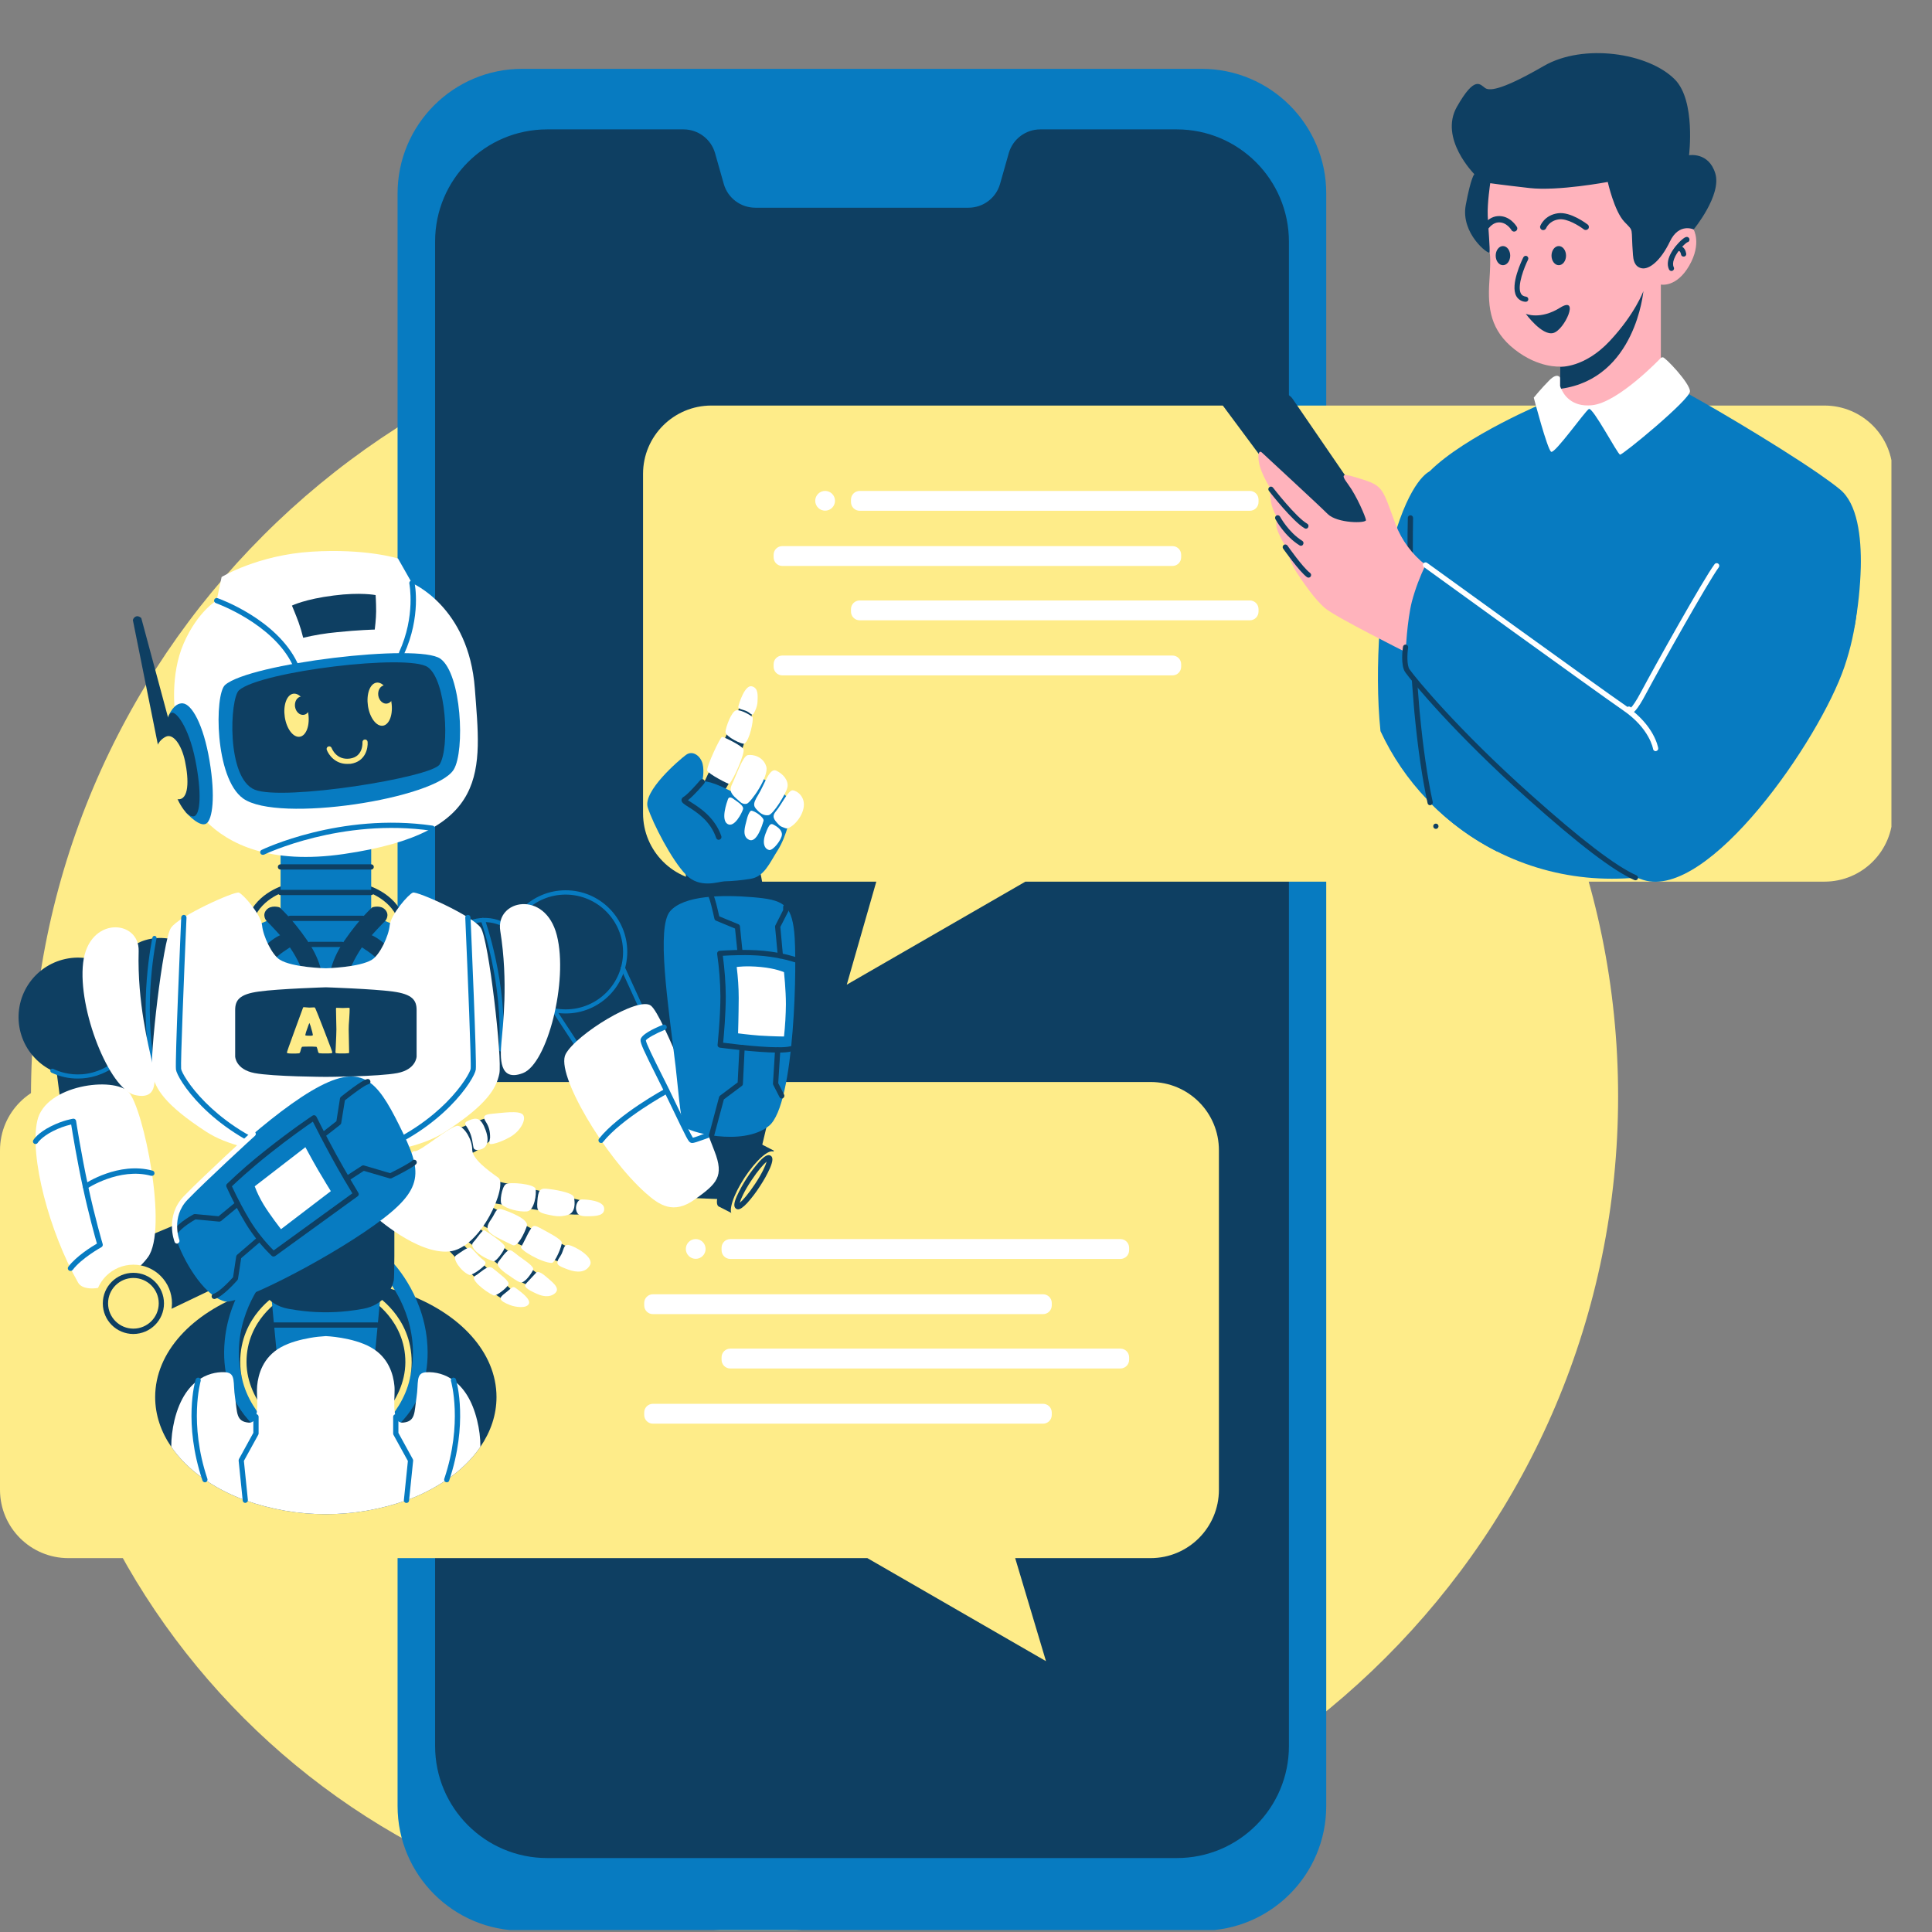 <?xml version="1.0" encoding="utf-8"?>
<svg xmlns="http://www.w3.org/2000/svg" height="650" preserveAspectRatio="xMidYMid meet" version="1.0" viewBox="0 0 487.5 487.5" width="650" zoomAndPan="magnify">
  <rect x="0" y="0" width="487.5" height="487.5" fill="#808080" stroke="none"/>
  <defs>
    <clipPath id="52aa04bd53">
      <path clip-rule="nonzero" d="M 7.816 120.484 L 374.59 120.484 L 374.59 487 L 7.816 487 Z M 7.816 120.484"/>
    </clipPath>
    <clipPath id="0f4597b813">
      <path clip-rule="nonzero" d="M 191.203 120.484 C 89.922 120.484 7.816 202.586 7.816 303.867 C 7.816 405.148 89.922 487.254 191.203 487.254 C 292.484 487.254 374.59 405.148 374.59 303.867 C 374.59 202.586 292.484 120.484 191.203 120.484 Z M 191.203 120.484"/>
    </clipPath>
    <clipPath id="4d9a779e5d">
      <path clip-rule="nonzero" d="M 7.816 76.422 L 408.297 76.422 L 408.297 476.902 L 7.816 476.902 Z M 7.816 76.422"/>
    </clipPath>
    <clipPath id="836e6ce545">
      <path clip-rule="nonzero" d="M 208.059 76.422 C 97.469 76.422 7.816 166.07 7.816 276.66 C 7.816 387.25 97.469 476.902 208.059 476.902 C 318.648 476.902 408.297 387.25 408.297 276.66 C 408.297 166.07 318.648 76.422 208.059 76.422 Z M 208.059 76.422"/>
    </clipPath>
    <clipPath id="5be209de65">
      <path clip-rule="nonzero" d="M 100 17 L 335 17 L 335 487 L 100 487 Z M 100 17"/>
    </clipPath>
    <clipPath id="95fff5b36c">
      <path clip-rule="nonzero" d="M 162 102 L 477.262 102 L 477.262 249 L 162 249 Z M 162 102"/>
    </clipPath>
  </defs>
  <g clip-path="url(#52aa04bd53)">
    <g clip-path="url(#0f4597b813)">
      <path d="M 7.816 120.484 L 374.59 120.484 L 374.59 487.254 L 7.816 487.254 Z M 7.816 120.484" fill="#feec89" fill-opacity="1" fill-rule="nonzero"/>
    </g>
  </g>
  <g clip-path="url(#4d9a779e5d)">
    <g clip-path="url(#836e6ce545)">
      <path d="M 7.816 76.422 L 408.297 76.422 L 408.297 476.902 L 7.816 476.902 Z M 7.816 76.422" fill="#feec89" fill-opacity="1" fill-rule="nonzero"/>
    </g>
  </g>
  <g clip-path="url(#5be209de65)">
    <path d="M 303.191 17.367 L 131.781 17.367 C 114.406 17.367 100.32 31.453 100.32 48.828 L 100.32 455.707 C 100.32 473.082 114.406 487.168 131.781 487.168 L 303.191 487.168 C 320.562 487.168 334.648 473.082 334.648 455.707 L 334.648 48.855 C 334.676 31.48 320.59 17.367 303.191 17.367 Z M 303.191 17.367" fill="#077bc1" fill-opacity="1" fill-rule="nonzero"/>
  </g>
  <path d="M 296.93 32.648 L 262.5 32.648 C 258.812 32.648 255.551 35.09 254.543 38.645 L 252.34 46.414 C 251.332 49.969 248.07 52.41 244.383 52.41 L 190.586 52.41 C 186.902 52.41 183.637 49.969 182.629 46.414 L 180.43 38.645 C 179.422 35.09 176.156 32.648 172.469 32.648 L 138.066 32.648 C 122.441 32.648 109.789 45.301 109.789 60.926 L 109.789 440.562 C 109.789 456.184 122.441 468.84 138.066 468.84 L 296.957 468.84 C 312.578 468.84 325.234 456.184 325.234 440.562 L 325.234 60.949 C 325.207 45.328 312.555 32.648 296.93 32.648 Z M 296.93 32.648" fill="#0e3f62" fill-opacity="1" fill-rule="nonzero"/>
  <path d="M 290.352 273.023 L 17.242 273.023 C 7.719 273.023 0 280.742 0 290.266 L 0 375.918 C 0 385.441 7.719 393.16 17.242 393.16 L 218.863 393.16 L 263.93 419.156 L 256.16 393.16 L 290.324 393.16 C 299.848 393.16 307.566 385.441 307.566 375.918 L 307.566 290.266 C 307.594 280.742 299.875 273.023 290.352 273.023 Z M 290.352 273.023" fill="#feec89" fill-opacity="1" fill-rule="nonzero"/>
  <g clip-path="url(#95fff5b36c)">
    <path d="M 460.355 102.332 L 179.5 102.332 C 169.977 102.332 162.258 110.051 162.258 119.574 L 162.258 205.227 C 162.258 214.746 169.977 222.465 179.5 222.465 L 221.117 222.465 L 213.664 248.461 L 258.734 222.465 L 460.355 222.465 C 469.879 222.465 477.598 214.746 477.598 205.227 L 477.598 119.574 C 477.625 110.051 469.906 102.332 460.355 102.332 Z M 460.355 102.332" fill="#feec89" fill-opacity="1" fill-rule="nonzero"/>
  </g>
  <path d="M 378.496 214.297 C 378.258 214.508 377.992 214.695 377.699 214.828 C 371.441 211.672 365.766 207.508 360.855 202.52 C 360.617 202.254 360.352 202.016 360.113 201.75 C 355.262 196.684 351.281 190.848 348.336 184.48 C 346.691 168.645 348.363 147.504 351.574 136.203 C 355.898 121.004 360.566 119.016 360.723 118.965 L 376.402 123.445 C 376.402 123.445 382.688 210.477 378.496 214.297 Z M 378.496 214.297" fill="#077bc1" fill-opacity="1" fill-rule="nonzero"/>
  <path d="M 469.531 143.074 C 469.398 148.09 468.871 153.102 467.969 158.062 C 467.438 160.742 438.391 213.422 412.742 221.457 C 410.75 221.645 408.762 221.723 406.719 221.723 C 389.477 221.75 372.926 214.828 360.832 202.52 C 360.59 202.254 360.328 202.016 360.086 201.75 C 359.824 200.875 359.691 200.344 359.691 200.344 C 359.691 200.344 358.629 191.645 357.543 180.023 C 357.543 179.945 357.516 179.895 357.516 179.812 C 357.461 179.098 357.383 178.379 357.328 177.664 C 357.301 177.531 357.301 177.398 357.301 177.238 C 355.922 161.75 354.676 142.172 355.844 130.688 C 356.215 126.895 356.879 123.977 357.859 122.41 C 358.684 121.164 359.637 119.996 360.699 118.965 C 369.797 109.863 390.141 101.43 390.141 101.43 C 390.141 101.43 417.648 95.117 423.562 98.086 C 428.523 100.582 447.621 111.746 458.789 119.441 C 460.965 120.953 462.848 122.305 464.254 123.473 C 468.684 127.055 469.691 135.434 469.531 143.074 Z M 469.531 143.074" fill="#077bc1" fill-opacity="1" fill-rule="nonzero"/>
  <path d="M 362.316 209.152 C 362.023 209.152 361.785 208.965 361.68 208.699 C 361.68 208.699 361.68 208.672 361.68 208.672 C 361.574 208.328 361.758 207.957 362.105 207.852 C 362.449 207.746 362.82 207.93 362.926 208.25 C 362.926 208.273 362.953 208.301 362.953 208.301 C 363.059 208.648 362.848 209.02 362.5 209.125 C 362.449 209.125 362.395 209.152 362.316 209.152 Z M 362.316 209.152" fill="#0e3f62" fill-opacity="1" fill-rule="nonzero"/>
  <path d="M 360.855 203.184 C 360.539 203.184 360.273 202.969 360.219 202.652 C 358.867 196.391 357.754 188.805 356.93 180.105 C 356.93 180.023 356.906 179.945 356.906 179.867 C 356.852 179.148 356.773 178.434 356.719 177.719 L 356.719 177.691 C 356.719 177.559 356.691 177.426 356.691 177.293 C 354.703 154.055 355.207 130.898 355.234 130.66 C 355.234 130.289 355.551 130.023 355.898 130.023 C 356.27 130.023 356.559 130.316 356.559 130.688 C 356.559 130.926 356.027 154.031 358.02 177.188 C 358.02 177.32 358.047 177.426 358.047 177.559 L 358.047 177.586 C 358.098 178.301 358.18 179.016 358.23 179.734 C 358.23 179.812 358.23 179.867 358.258 179.945 C 359.078 188.621 360.168 196.152 361.52 202.359 C 361.598 202.703 361.359 203.074 361.016 203.156 C 360.938 203.184 360.883 203.184 360.855 203.184 Z M 360.855 203.184" fill="#0e3f62" fill-opacity="1" fill-rule="nonzero"/>
  <path d="M 359.715 142.543 C 359.715 142.543 376.402 153.551 387.859 162.543 C 399.32 171.535 409.055 180.316 412.105 178.777 C 415.156 177.238 435.395 126.84 452.797 127.027 C 470.195 127.211 471.707 149.758 465.395 168.273 C 459.082 186.789 431.125 227.188 414.676 222.043 C 398.23 216.895 355.766 171.535 355.129 169.281 C 354.73 167.742 354.598 166.18 354.676 164.586 C 354.676 164.586 354.809 152.863 356.531 148.727 C 358.258 144.586 359.715 142.543 359.715 142.543 Z M 359.715 142.543" fill="#077bc1" fill-opacity="1" fill-rule="nonzero"/>
  <path d="M 393.668 95.301 C 393.668 95.301 393.008 93.895 390.965 95.938 C 388.922 97.98 387.012 100.34 387.012 100.34 C 387.012 100.34 390.461 113.523 391.414 114.004 C 392.371 114.48 399.93 103.789 400.91 103.207 C 401.891 102.621 408.152 114.613 408.789 114.719 C 409.426 114.824 426.43 100.848 426.43 98.75 C 426.43 96.656 420.035 89.969 419.559 90.156 C 419.082 90.34 393.668 95.301 393.668 95.301 Z M 393.668 95.301" fill="#ffffff" fill-opacity="1" fill-rule="nonzero"/>
  <path d="M 345.074 128.219 L 326.16 100.633 C 325.578 99.758 324.57 99.254 323.535 99.281 L 308.602 99.68 C 308.043 99.707 307.594 100.156 307.594 100.738 C 307.594 100.953 307.672 101.164 307.805 101.324 L 327.25 127.504 C 327.25 127.504 337.938 135.277 341.387 135.914 C 344.836 136.551 350.672 135.914 350.672 135.914 Z M 345.074 128.219" fill="#0e3f62" fill-opacity="1" fill-rule="nonzero"/>
  <path d="M 426.242 67.027 C 423.008 72.648 419.082 71.801 419.082 71.801 L 419.082 90.316 C 419.082 90.316 408.391 101.59 401.707 102.25 C 396.48 102.781 394.52 99.492 393.906 98.035 C 393.828 97.82 393.75 97.609 393.668 97.371 L 393.668 92.488 C 393.668 92.488 388.312 92.969 382.211 88.191 C 376.109 83.418 375.34 77.793 375.816 70.898 C 376.293 64 375.816 63.605 375.816 63.605 L 373.801 47.98 L 375.684 44.531 C 375.684 44.531 404.543 42.145 406.641 42.25 C 408.734 42.355 427.305 57.82 427.305 57.82 C 427.305 57.82 429.48 61.402 426.242 67.027 Z M 426.242 67.027" fill="#ffb3bc" fill-opacity="1" fill-rule="nonzero"/>
  <path d="M 412.051 64.371 C 411.469 57 412.422 58.645 409.875 55.965 C 407.328 53.285 405.684 45.91 405.684 45.91 C 405.684 45.91 393.141 48.273 385.949 47.449 C 378.762 46.629 376.031 46.23 376.031 46.23 C 376.031 46.23 375.262 51.27 375.395 54.453 C 375.527 57.637 376.031 62.992 375.844 63.684 C 375.656 64.371 368.523 58.91 369.848 51.773 C 371.176 44.637 372.023 43.949 372.023 43.949 C 372.023 43.949 363.059 34.98 367.621 26.945 C 372.184 18.906 373.484 21.348 374.758 22.223 C 376.031 23.098 379.664 22.355 389.586 16.625 C 399.504 10.898 415.949 13.285 422.637 20.074 C 427.914 25.434 426.191 39.172 426.191 39.172 C 426.191 39.172 431.148 38.27 432.82 43.762 C 434.492 49.254 427.355 57.902 427.355 57.902 C 427.355 57.902 423.668 56.125 421.363 60.949 C 419.055 65.777 416.137 68.086 414.227 67.688 C 412.316 67.289 412.133 65.355 412.051 64.371 Z M 412.051 64.371" fill="#0e3f62" fill-opacity="1" fill-rule="nonzero"/>
  <path d="M 414.676 73.445 C 414.676 73.445 412.742 95.461 393.906 98.086 C 393.828 97.875 393.75 97.664 393.668 97.426 L 393.668 92.543 C 393.668 92.543 399.77 92.914 406.188 86.043 C 412.609 79.176 414.676 73.445 414.676 73.445 Z M 414.676 73.445" fill="#0e3f62" fill-opacity="1" fill-rule="nonzero"/>
  <path d="M 421.762 68.379 C 421.496 68.379 421.281 68.219 421.148 68.008 C 419.797 65.168 423.191 61.641 423.883 60.949 C 425.207 59.652 425.633 59.703 425.949 59.863 C 426.27 60.023 426.402 60.422 426.242 60.766 C 426.137 60.977 425.949 61.109 425.738 61.137 C 425.184 61.453 423.141 63.363 422.422 65.355 C 422.105 66.176 422.078 66.895 422.344 67.449 C 422.504 67.77 422.371 68.164 422.023 68.324 C 421.945 68.352 421.84 68.379 421.762 68.379 Z M 425.367 61.031 Z M 425.367 61.031 Z M 425.367 61.031" fill="#0e3f62" fill-opacity="1" fill-rule="nonzero"/>
  <path d="M 424.809 64.746 C 424.492 64.746 424.227 64.531 424.176 64.215 C 424.094 63.762 423.934 63.473 423.75 63.363 C 423.645 63.312 423.539 63.312 423.457 63.363 C 423.141 63.523 422.742 63.363 422.582 63.047 C 422.422 62.703 422.582 62.305 422.926 62.172 C 423.379 61.984 423.91 61.984 424.359 62.199 C 424.918 62.488 425.316 63.074 425.473 63.977 C 425.555 64.348 425.316 64.691 424.941 64.746 C 424.891 64.746 424.836 64.746 424.809 64.746 Z M 424.809 64.746" fill="#0e3f62" fill-opacity="1" fill-rule="nonzero"/>
  <path d="M 359.715 142.543 C 356.293 139.863 353.668 136.312 352.129 132.254 C 348.895 123.445 349.055 122.648 343.828 120.98 C 338.602 119.309 338.07 119.359 340.219 122.277 C 342.367 125.195 344.543 130.344 344.676 131.219 C 344.809 132.094 337.406 132.094 334.996 129.68 C 332.582 127.266 319.449 115.168 318.441 114.215 C 317.434 113.262 317.223 115.543 317.992 117.98 C 318.762 120.422 320.672 123.445 320.672 123.445 C 320.672 123.445 320.301 123.766 320.672 126.363 C 320.883 127.93 321.492 129.414 322.395 130.688 C 321.996 131.535 321.945 132.52 322.207 133.418 C 322.66 134.957 324.117 137.426 324.117 137.426 C 324.117 137.426 325.523 141.934 327.168 144.426 C 328.812 146.922 331.758 151.297 334.438 153.527 C 337.117 155.754 354.676 164.535 354.676 164.535 C 354.676 164.535 355.047 156.523 356.27 151.75 C 357.117 148.594 358.285 145.488 359.715 142.543 Z M 359.715 142.543" fill="#ffb3bc" fill-opacity="1" fill-rule="nonzero"/>
  <path d="M 329.531 133.395 C 329.422 133.395 329.293 133.367 329.211 133.312 C 326.215 131.617 320.406 124.16 320.168 123.844 C 319.953 123.551 320.008 123.129 320.301 122.914 C 320.59 122.703 320.988 122.758 321.199 123.02 C 321.254 123.102 327.062 130.582 329.848 132.145 C 330.168 132.332 330.273 132.73 330.086 133.047 C 330.008 133.262 329.77 133.395 329.531 133.395 Z M 329.531 133.395" fill="#0e3f62" fill-opacity="1" fill-rule="nonzero"/>
  <path d="M 328.258 137.715 C 328.125 137.715 328.02 137.691 327.91 137.609 C 324.117 135.25 321.918 131.164 321.812 130.98 C 321.652 130.66 321.758 130.262 322.074 130.078 C 322.395 129.918 322.793 130.023 322.977 130.344 C 323.004 130.367 325.102 134.293 328.602 136.469 C 328.918 136.656 329 137.078 328.812 137.371 C 328.707 137.609 328.496 137.715 328.258 137.715 Z M 328.258 137.715" fill="#0e3f62" fill-opacity="1" fill-rule="nonzero"/>
  <path d="M 330.168 145.754 C 330.035 145.754 329.902 145.699 329.77 145.621 C 327.805 144.164 323.934 138.645 323.773 138.434 C 323.562 138.141 323.641 137.715 323.934 137.504 C 324.227 137.293 324.648 137.371 324.863 137.664 C 324.887 137.715 328.762 143.234 330.562 144.559 C 330.855 144.773 330.938 145.195 330.695 145.488 C 330.59 145.648 330.379 145.754 330.168 145.754 Z M 330.168 145.754" fill="#0e3f62" fill-opacity="1" fill-rule="nonzero"/>
  <path d="M 417.781 189.547 C 417.461 189.547 417.172 189.309 417.117 188.992 C 417.117 188.938 416.27 183.844 409.586 179.258 C 402.609 174.453 359.742 143.418 359.316 143.102 C 359.027 142.891 358.945 142.465 359.16 142.172 C 359.371 141.883 359.797 141.801 360.086 142.016 C 360.512 142.332 403.379 173.367 410.328 178.141 C 417.516 183.102 418.363 188.566 418.418 188.777 C 418.473 189.148 418.207 189.469 417.859 189.523 C 417.836 189.547 417.809 189.547 417.781 189.547 Z M 417.781 189.547" fill="#ffffff" fill-opacity="1" fill-rule="nonzero"/>
  <path d="M 411.414 180.051 C 411.336 180.051 411.254 180.051 411.176 180.023 C 410.699 179.895 410.379 179.469 410.355 178.992 C 410.328 178.621 410.594 178.301 410.965 178.273 C 411.203 178.25 411.414 178.355 411.547 178.539 C 411.918 178.195 412.715 177.188 414.172 174.43 C 417.438 168.301 429.719 146.285 432.637 142.359 C 432.848 142.066 433.273 142.016 433.562 142.227 C 433.855 142.438 433.91 142.863 433.695 143.156 C 431.016 146.789 419.027 168.141 415.34 175.039 C 413.059 179.363 412.078 180.051 411.414 180.051 Z M 411.414 180.051" fill="#ffffff" fill-opacity="1" fill-rule="nonzero"/>
  <path d="M 412.688 222.121 C 412.609 222.121 412.504 222.094 412.422 222.07 C 407.012 219.68 398.391 213.102 385.312 201.406 C 367.012 185.039 356.27 171.988 354.598 169.652 C 353.352 167.902 353.934 163.684 354.012 163.207 C 354.066 162.836 354.41 162.598 354.758 162.652 C 355.129 162.703 355.367 163.047 355.312 163.395 C 355.074 164.984 354.969 167.875 355.656 168.883 C 357.301 171.219 367.938 184.137 386.164 200.422 C 398.973 211.883 407.727 218.566 412.926 220.875 C 413.273 221.035 413.406 221.406 413.273 221.75 C 413.164 221.961 412.926 222.121 412.688 222.121 Z M 412.688 222.121" fill="#0e3f62" fill-opacity="1" fill-rule="nonzero"/>
  <path d="M 155.309 240.211 L 174.512 282.254 L 181.383 269.922 L 195.281 276.527 L 190.082 298.305 L 183.371 302.652 L 170.48 302.125 L 136.527 249.684 Z M 155.309 240.211" fill="#0e3f62" fill-opacity="1" fill-rule="nonzero"/>
  <path d="M 195.281 290.348 L 191.727 288.516 C 190.535 287.719 187.219 290.664 184.355 295.043 C 181.488 299.418 180.137 303.637 181.332 304.43 C 181.383 304.457 181.41 304.484 181.465 304.484 L 184.883 306.234 Z M 195.281 290.348" fill="#0e3f62" fill-opacity="1" fill-rule="nonzero"/>
  <path d="M 125.281 352.523 C 125.281 357.004 123.824 361.25 121.223 365.07 C 119.102 368.172 116.234 370.984 112.734 373.371 C 109.578 375.52 106.156 377.27 102.547 378.57 C 89.391 383.238 75.043 383.238 61.883 378.57 C 53.742 375.574 47.164 370.824 43.211 365.07 C 40.609 361.277 39.152 357.004 39.152 352.523 C 39.152 341.168 48.488 331.301 62.203 326.34 C 75.148 321.832 89.258 321.832 102.203 326.34 C 115.945 331.301 125.281 341.168 125.281 352.523 Z M 125.281 352.523" fill="#0e3f62" fill-opacity="1" fill-rule="nonzero"/>
  <path d="M 13.98 268.145 L 17.109 292.016 L 34.695 334.352 L 55.758 324.273 L 49.125 307.004 L 35.758 312.602 L 29.922 262.602 Z M 13.98 268.145" fill="#0e3f62" fill-opacity="1" fill-rule="nonzero"/>
  <path d="M 20.191 241.641 C 21.176 241.672 22.148 241.801 23.109 242.027 C 24.07 242.25 25 242.566 25.895 242.973 C 26.793 243.383 27.645 243.871 28.445 244.445 C 29.246 245.02 29.984 245.668 30.656 246.387 C 31.328 247.109 31.926 247.887 32.445 248.723 C 32.965 249.562 33.398 250.441 33.746 251.363 C 34.094 252.289 34.348 253.234 34.508 254.207 C 34.668 255.18 34.73 256.16 34.699 257.145 C 34.664 258.129 34.535 259.102 34.312 260.062 C 34.086 261.023 33.77 261.949 33.363 262.848 C 32.957 263.746 32.465 264.594 31.891 265.395 C 31.316 266.195 30.668 266.934 29.949 267.609 C 29.23 268.281 28.449 268.879 27.613 269.398 C 26.777 269.918 25.895 270.352 24.973 270.699 C 24.051 271.047 23.102 271.297 22.129 271.457 C 21.156 271.617 20.18 271.684 19.191 271.648 C 18.207 271.617 17.234 271.488 16.277 271.262 C 15.316 271.039 14.387 270.723 13.488 270.316 C 12.59 269.91 11.742 269.418 10.941 268.844 C 10.141 268.27 9.402 267.621 8.73 266.902 C 8.055 266.18 7.461 265.402 6.938 264.566 C 6.418 263.727 5.984 262.848 5.641 261.926 C 5.293 261.004 5.039 260.055 4.879 259.082 C 4.719 258.109 4.656 257.129 4.688 256.145 C 4.723 255.16 4.852 254.188 5.074 253.227 C 5.297 252.27 5.613 251.34 6.023 250.441 C 6.43 249.543 6.918 248.695 7.496 247.895 C 8.07 247.094 8.715 246.355 9.438 245.684 C 10.156 245.008 10.934 244.41 11.773 243.891 C 12.609 243.371 13.488 242.938 14.414 242.59 C 15.336 242.246 16.281 241.992 17.254 241.832 C 18.227 241.672 19.207 241.605 20.191 241.641 Z M 20.191 241.641" fill="#0e3f62" fill-opacity="1" fill-rule="nonzero"/>
  <path d="M 19.684 272.148 C 17.348 272.176 15.039 271.645 12.945 270.637 C 12.707 270.477 12.625 270.16 12.758 269.922 C 12.891 269.684 13.211 269.602 13.449 269.707 C 13.766 269.867 21.141 273.793 29.02 267.773 C 29.258 267.586 29.578 267.641 29.762 267.879 C 29.949 268.117 29.895 268.438 29.656 268.621 C 26.102 271.355 22.574 272.148 19.684 272.148 Z M 19.684 272.148" fill="#077bc1" fill-opacity="1" fill-rule="nonzero"/>
  <path d="M 157.75 240.211 C 157.75 241.199 157.652 242.176 157.461 243.141 C 157.27 244.109 156.984 245.047 156.605 245.957 C 156.23 246.867 155.766 247.734 155.219 248.555 C 154.672 249.375 154.047 250.133 153.352 250.828 C 152.656 251.527 151.895 252.148 151.078 252.695 C 150.258 253.242 149.391 253.707 148.48 254.082 C 147.57 254.461 146.633 254.746 145.664 254.938 C 144.699 255.129 143.723 255.227 142.734 255.227 C 141.75 255.227 140.773 255.129 139.805 254.938 C 138.84 254.746 137.902 254.461 136.988 254.082 C 136.078 253.707 135.215 253.242 134.395 252.695 C 133.574 252.148 132.816 251.527 132.117 250.828 C 131.422 250.133 130.801 249.371 130.25 248.555 C 129.703 247.734 129.242 246.867 128.863 245.957 C 128.488 245.047 128.203 244.109 128.012 243.141 C 127.816 242.176 127.723 241.199 127.723 240.211 C 127.723 239.227 127.816 238.25 128.012 237.285 C 128.203 236.316 128.488 235.379 128.863 234.469 C 129.242 233.555 129.703 232.691 130.25 231.871 C 130.801 231.051 131.422 230.293 132.117 229.598 C 132.816 228.898 133.574 228.277 134.395 227.73 C 135.215 227.18 136.078 226.719 136.988 226.34 C 137.902 225.965 138.84 225.68 139.805 225.488 C 140.773 225.293 141.75 225.199 142.734 225.199 C 143.723 225.199 144.699 225.293 145.664 225.488 C 146.633 225.68 147.57 225.965 148.48 226.34 C 149.391 226.719 150.258 227.18 151.078 227.73 C 151.895 228.277 152.656 228.898 153.352 229.598 C 154.047 230.293 154.672 231.051 155.219 231.871 C 155.766 232.691 156.23 233.555 156.605 234.469 C 156.984 235.379 157.27 236.316 157.461 237.285 C 157.652 238.25 157.75 239.227 157.75 240.211 Z M 157.75 240.211" fill="#0e3f62" fill-opacity="1" fill-rule="nonzero"/>
  <path d="M 63.266 232.52 C 62.812 232.52 62.469 232.176 62.469 231.723 C 62.469 231.617 62.496 231.539 62.52 231.434 C 64.988 225.066 71.832 223.316 72.125 223.234 C 72.547 223.129 72.973 223.395 73.078 223.82 C 73.184 224.242 72.918 224.668 72.496 224.773 C 72.414 224.801 66.184 226.418 64.008 231.988 C 63.902 232.309 63.582 232.52 63.266 232.52 Z M 63.266 232.52" fill="#0e3f62" fill-opacity="1" fill-rule="nonzero"/>
  <path d="M 101.195 232.52 C 100.879 232.52 100.559 232.309 100.453 232.016 C 98.277 226.445 92.02 224.801 91.965 224.801 C 91.539 224.695 91.273 224.27 91.383 223.848 C 91.488 223.422 91.91 223.156 92.336 223.262 C 92.629 223.344 99.445 225.094 101.938 231.457 C 102.098 231.855 101.887 232.336 101.488 232.492 C 101.406 232.492 101.301 232.52 101.195 232.52 Z M 101.195 232.52" fill="#0e3f62" fill-opacity="1" fill-rule="nonzero"/>
  <path d="M 93.664 230.953 L 93.664 212.625 L 70.797 212.625 L 70.797 230.953 L 64.164 233.688 L 64.164 247.824 L 100.32 247.824 L 100.32 233.688 Z M 93.664 230.953" fill="#077bc1" fill-opacity="1" fill-rule="nonzero"/>
  <path d="M 65.121 240.32 C 65.121 240.32 69.258 235.836 72.176 235.543 C 75.094 235.254 75.414 237.293 74.191 238.301 C 72.973 239.309 70.398 240.582 68.836 242.52 C 67.27 244.457 65.121 240.32 65.121 240.32 Z M 65.121 240.32" fill="#0e3f62" fill-opacity="1" fill-rule="nonzero"/>
  <path d="M 77.457 247.824 C 77.457 247.824 75.359 241.195 71.301 236.684 C 68.145 233.184 67.215 232.336 67.215 232.336 C 67.215 232.336 66.051 230.953 67.215 229.602 C 68.383 228.25 70.504 228.938 70.504 228.938 C 70.504 228.938 73.582 231.566 77.613 237.426 C 81.621 243.289 81.383 247.559 81.383 247.559 Z M 77.457 247.824" fill="#0e3f62" fill-opacity="1" fill-rule="nonzero"/>
  <path d="M 30.797 241.195 C 30.797 241.195 35.758 234.031 46.129 237.746 C 56.5 241.461 43.289 271.805 38.328 271.617 C 33.371 271.434 30.797 241.195 30.797 241.195 Z M 30.797 241.195" fill="#0e3f62" fill-opacity="1" fill-rule="nonzero"/>
  <path d="M 38.699 270.188 C 38.461 270.188 38.223 270 38.172 269.762 C 34.801 253.367 38.438 236.738 38.461 236.578 C 38.516 236.285 38.781 236.102 39.074 236.152 C 39.363 236.207 39.551 236.473 39.496 236.766 C 39.496 236.789 39.496 236.789 39.496 236.816 C 39.469 236.977 35.891 253.395 39.207 269.551 C 39.258 269.84 39.074 270.105 38.781 270.188 C 38.781 270.188 38.754 270.188 38.699 270.188 Z M 38.699 270.188" fill="#077bc1" fill-opacity="1" fill-rule="nonzero"/>
  <path d="M 34.988 240 C 35.227 231.961 22.387 231.086 20.98 242.918 C 19.574 254.75 27.613 274.75 33.98 276.289 C 40.348 277.824 39.152 271.566 38.355 267.879 C 37.559 264.191 34.617 252.973 34.988 240 Z M 34.988 240" fill="#ffffff" fill-opacity="1" fill-rule="nonzero"/>
  <path d="M 99.367 240.32 C 99.367 240.32 95.227 235.836 92.309 235.543 C 89.391 235.254 89.074 237.293 90.293 238.301 C 91.516 239.309 94.086 240.582 95.652 242.52 C 97.219 244.457 99.367 240.32 99.367 240.32 Z M 99.367 240.32" fill="#0e3f62" fill-opacity="1" fill-rule="nonzero"/>
  <path d="M 87.004 247.824 C 87.004 247.824 89.102 241.195 93.16 236.684 C 96.316 233.184 97.242 232.336 97.242 232.336 C 97.242 232.336 98.41 230.953 97.242 229.602 C 96.078 228.25 93.953 228.938 93.953 228.938 C 93.953 228.938 90.879 231.566 86.844 237.426 C 82.84 243.289 83.078 247.559 83.078 247.559 Z M 87.004 247.824" fill="#0e3f62" fill-opacity="1" fill-rule="nonzero"/>
  <path d="M 130.559 235.543 C 130.559 235.543 124.699 229.098 114.91 234.137 C 105.121 239.18 122.18 267.535 127.059 266.711 C 131.938 265.891 130.559 235.543 130.559 235.543 Z M 130.559 235.543" fill="#0e3f62" fill-opacity="1" fill-rule="nonzero"/>
  <path d="M 142.734 255.73 C 134.168 255.73 127.191 248.781 127.191 240.188 C 127.191 231.617 134.141 224.641 142.734 224.641 C 151.305 224.641 158.281 231.59 158.281 240.188 C 158.254 248.781 151.305 255.73 142.734 255.73 Z M 142.734 225.73 C 134.75 225.73 128.254 232.203 128.254 240.211 C 128.254 248.195 134.723 254.695 142.734 254.695 C 150.746 254.695 157.219 248.223 157.219 240.211 C 157.191 232.227 150.719 225.754 142.734 225.73 Z M 142.734 225.73" fill="#077bc1" fill-opacity="1" fill-rule="nonzero"/>
  <path d="M 126.129 233.395 C 126.078 233.395 125.996 233.395 125.945 233.367 C 123.953 232.598 121.781 232.465 119.711 232.996 C 119.418 233.078 119.129 232.945 119.047 232.652 C 118.969 232.359 119.102 232.07 119.391 231.988 C 121.699 231.379 124.113 231.512 126.344 232.387 C 126.609 232.492 126.738 232.812 126.633 233.078 C 126.555 233.262 126.344 233.395 126.129 233.395 Z M 126.129 233.395" fill="#077bc1" fill-opacity="1" fill-rule="nonzero"/>
  <path d="M 126.422 265.332 C 126.422 265.332 126.395 265.332 126.395 265.332 C 126.105 265.305 125.891 265.066 125.891 264.773 C 127.086 248.301 121.41 232.492 121.355 232.336 C 121.25 232.07 121.383 231.75 121.648 231.645 C 121.914 231.539 122.23 231.672 122.336 231.938 C 122.336 231.938 122.336 231.961 122.336 231.961 C 122.391 232.121 128.145 248.117 126.953 264.828 C 126.926 265.121 126.715 265.332 126.422 265.332 Z M 126.422 265.332" fill="#077bc1" fill-opacity="1" fill-rule="nonzero"/>
  <path d="M 121.328 234.137 C 119.285 231.086 105.281 224.855 104.191 225.227 C 103.105 225.598 98.598 230.77 98.332 233.5 C 98.066 236.234 95.863 240.902 93.875 242.148 C 90.746 244.113 82.258 244.324 82.23 244.324 C 82.203 244.324 73.688 244.137 70.586 242.148 C 68.594 240.902 66.395 236.234 66.129 233.5 C 65.863 230.77 61.355 225.598 60.266 225.227 C 59.18 224.855 45.172 231.086 43.133 234.137 C 41.09 237.188 37.668 267.242 38.41 270.93 C 39.152 274.617 41.461 278.703 52.043 285.57 C 62.602 292.441 82.176 291.328 82.203 291.328 C 82.23 291.328 101.805 292.441 112.363 285.57 C 122.922 278.703 125.227 274.617 125.996 270.93 C 126.766 267.242 123.344 237.188 121.328 234.137 Z M 121.328 234.137" fill="#ffffff" fill-opacity="1" fill-rule="nonzero"/>
  <path d="M 93.664 219.418 L 70.77 219.418 C 70.398 219.418 70.109 219.125 70.109 218.754 C 70.109 218.383 70.398 218.09 70.77 218.09 L 93.664 218.09 C 94.035 218.09 94.324 218.383 94.324 218.754 C 94.324 219.125 94.035 219.418 93.664 219.418 Z M 93.664 219.418" fill="#0e3f62" fill-opacity="1" fill-rule="nonzero"/>
  <path d="M 93.664 225.863 L 70.77 225.863 C 70.398 225.863 70.109 225.57 70.109 225.199 C 70.109 224.828 70.398 224.535 70.77 224.535 L 93.664 224.535 C 94.035 224.535 94.324 224.828 94.324 225.199 C 94.324 225.57 94.035 225.863 93.664 225.863 Z M 93.664 225.863" fill="#0e3f62" fill-opacity="1" fill-rule="nonzero"/>
  <path d="M 91.539 232.387 L 73.184 232.387 C 72.812 232.387 72.523 232.094 72.523 231.723 C 72.523 231.352 72.812 231.062 73.184 231.062 L 91.539 231.062 C 91.91 231.062 92.203 231.352 92.203 231.723 C 92.203 232.094 91.91 232.387 91.539 232.387 Z M 91.539 232.387" fill="#0e3f62" fill-opacity="1" fill-rule="nonzero"/>
  <path d="M 86.289 238.965 L 78.172 238.965 C 77.801 238.965 77.508 238.672 77.508 238.301 C 77.508 237.93 77.801 237.641 78.172 237.641 L 86.289 237.641 C 86.66 237.641 86.953 237.93 86.953 238.301 C 86.953 238.672 86.66 238.965 86.289 238.965 Z M 86.289 238.965" fill="#0e3f62" fill-opacity="1" fill-rule="nonzero"/>
  <path d="M 19.707 323.637 C 21.672 327.086 32.07 324.273 37.297 317.27 C 42.52 310.266 36.18 279.578 32.469 275.57 C 28.754 271.566 11.461 273.715 9.418 282.758 C 7.375 291.805 12.469 310.93 19.707 323.637 Z M 19.707 323.637" fill="#ffffff" fill-opacity="1" fill-rule="nonzero"/>
  <path d="M 67.215 361.727 C 66.871 361.727 66.527 361.621 66.234 361.434 C 65.785 361.145 55.148 354.328 56.711 338.227 C 57.906 325.969 65.598 318.305 65.918 317.984 C 66.66 317.27 67.828 317.27 68.543 318.012 C 69.258 318.754 69.258 319.922 68.516 320.637 C 68.438 320.719 61.461 327.723 60.398 338.598 C 59.074 352.336 67.828 358.066 68.199 358.305 C 69.074 358.863 69.312 360.004 68.781 360.879 C 68.438 361.41 67.852 361.727 67.215 361.727 Z M 67.215 361.727" fill="#077bc1" fill-opacity="1" fill-rule="nonzero"/>
  <path d="M 71.539 362.707 C 71.383 362.707 71.223 362.656 71.09 362.551 C 70.664 362.258 60.637 355.016 60.613 343.715 C 60.586 332.098 69.816 326.633 70.215 326.395 C 70.586 326.184 71.09 326.316 71.301 326.688 C 71.512 327.059 71.383 327.562 71.008 327.773 C 70.902 327.828 62.176 333.027 62.203 343.688 C 62.23 354.168 71.91 361.168 72.016 361.223 C 72.391 361.488 72.469 361.965 72.203 362.336 C 72.043 362.574 71.805 362.707 71.539 362.707 Z M 71.539 362.707" fill="#feec89" fill-opacity="1" fill-rule="nonzero"/>
  <path d="M 97.242 361.727 C 96.211 361.727 95.387 360.906 95.387 359.871 C 95.387 359.234 95.703 358.625 96.262 358.277 C 96.633 358.039 105.387 352.309 104.062 338.57 C 103 327.695 96.023 320.691 95.945 320.613 C 95.227 319.895 95.199 318.703 95.918 317.984 C 96.633 317.27 97.801 317.242 98.543 317.961 C 98.863 318.277 106.555 325.945 107.746 338.199 C 109.312 354.301 98.676 361.117 98.227 361.41 C 97.934 361.621 97.59 361.727 97.242 361.727 Z M 97.242 361.727" fill="#077bc1" fill-opacity="1" fill-rule="nonzero"/>
  <path d="M 92.918 362.707 C 92.469 362.707 92.125 362.363 92.125 361.914 C 92.125 361.648 92.258 361.41 92.469 361.277 C 92.574 361.195 102.23 354.219 102.285 343.742 C 102.309 333.078 93.582 327.852 93.477 327.828 C 93.105 327.613 92.973 327.109 93.184 326.738 C 93.398 326.367 93.902 326.234 94.273 326.449 C 94.672 326.688 103.902 332.152 103.875 343.77 C 103.848 355.07 93.82 362.309 93.398 362.602 C 93.238 362.656 93.078 362.707 92.918 362.707 Z M 92.918 362.707" fill="#feec89" fill-opacity="1" fill-rule="nonzero"/>
  <path d="M 96.102 325.945 L 68.355 325.945 L 69.949 342.734 L 82.23 341.223 L 94.512 342.734 Z M 96.102 325.945" fill="#077bc1" fill-opacity="1" fill-rule="nonzero"/>
  <path d="M 121.223 365.07 C 119.102 368.172 116.234 370.984 112.734 373.371 C 109.578 375.52 106.156 377.27 102.547 378.57 C 89.391 383.238 75.043 383.238 61.883 378.57 C 53.742 375.574 47.164 370.824 43.211 365.07 C 43.211 362.816 43.504 360.586 44.008 358.41 C 46.816 346.82 54.246 346.051 56.926 346.262 C 59.602 346.473 58.727 348.941 59.312 352.656 C 59.895 356.367 59.496 358.676 62.707 358.969 C 63.66 359.047 64.219 358.492 64.539 357.617 C 64.539 357.59 64.562 357.562 64.562 357.508 C 64.801 356.633 64.91 355.73 64.91 354.832 C 64.934 352.973 64.75 350.93 64.883 349.684 C 65.148 346.871 66.289 342.496 70.875 339.949 C 73.156 338.676 75.996 337.988 78.25 337.59 C 79.551 337.352 80.879 337.219 82.203 337.137 C 82.23 337.137 88.969 337.402 93.531 339.949 C 98.117 342.496 99.258 346.898 99.523 349.684 C 99.656 350.93 99.445 352.973 99.5 354.832 C 99.5 355.73 99.605 356.633 99.844 357.508 C 99.844 357.535 99.871 357.562 99.871 357.617 C 100.188 358.492 100.746 359.047 101.699 358.969 C 104.91 358.676 104.512 356.395 105.094 352.656 C 105.68 348.914 104.805 346.449 107.484 346.262 C 109.977 346.102 112.418 346.82 114.434 348.305 C 116.793 350.004 119.102 353.055 120.402 358.438 C 120.93 360.586 121.223 362.816 121.223 365.07 Z M 121.223 365.07" fill="#ffffff" fill-opacity="1" fill-rule="nonzero"/>
  <path d="M 71.301 291.727 C 71.223 291.727 71.141 291.699 71.09 291.699 C 52.629 285.066 44.723 272.176 44.402 269.895 C 44.141 267.984 45.57 235.199 45.73 231.484 C 45.758 231.141 46.047 230.848 46.395 230.848 L 46.422 230.848 C 46.793 230.875 47.059 231.168 47.059 231.539 C 46.422 246.152 45.543 268.355 45.703 269.707 C 45.809 270.504 47.719 274.059 51.859 278.195 C 55.52 281.859 61.883 286.977 71.512 290.426 C 71.859 290.559 72.043 290.93 71.91 291.273 C 71.832 291.539 71.594 291.727 71.301 291.727 Z M 71.301 291.727" fill="#077bc1" fill-opacity="1" fill-rule="nonzero"/>
  <path d="M 61.91 379.234 C 61.566 379.234 61.273 378.969 61.246 378.652 L 60.215 368.57 C 60.215 368.438 60.238 368.305 60.293 368.172 L 63.926 361.543 L 63.926 357.484 C 63.926 357.113 64.219 356.82 64.59 356.82 C 64.961 356.82 65.254 357.113 65.254 357.484 L 65.254 361.699 C 65.254 361.805 65.227 361.914 65.176 362.02 L 61.539 368.625 L 62.547 378.492 C 62.574 378.863 62.309 379.18 61.965 379.207 C 61.938 379.234 61.938 379.234 61.91 379.234 Z M 61.91 379.234" fill="#077bc1" fill-opacity="1" fill-rule="nonzero"/>
  <path d="M 145.996 264.855 C 145.812 264.855 145.652 264.773 145.547 264.617 L 139.551 255.492 C 139.395 255.254 139.445 254.906 139.711 254.75 C 139.949 254.59 140.293 254.641 140.453 254.906 L 146.449 264.031 C 146.609 264.27 146.555 264.617 146.289 264.773 C 146.211 264.828 146.105 264.855 145.996 264.855 Z M 145.996 264.855" fill="#077bc1" fill-opacity="1" fill-rule="nonzero"/>
  <path d="M 162.258 255.941 C 162.047 255.941 161.859 255.809 161.781 255.625 L 156.688 244.484 C 156.555 244.219 156.688 243.898 156.953 243.766 C 157.219 243.633 157.535 243.766 157.668 244.031 L 162.762 255.172 C 162.895 255.438 162.762 255.758 162.496 255.891 C 162.418 255.914 162.336 255.941 162.258 255.941 Z M 162.258 255.941" fill="#077bc1" fill-opacity="1" fill-rule="nonzero"/>
  <path d="M 51.727 374.035 C 51.434 374.035 51.195 373.848 51.09 373.582 C 46.207 359.074 49.23 348.543 49.363 348.094 C 49.469 347.746 49.844 347.535 50.188 347.641 C 50.531 347.746 50.742 348.121 50.637 348.465 C 50.609 348.57 47.613 359.074 52.336 373.16 C 52.441 373.504 52.254 373.875 51.91 374.008 C 51.859 374.008 51.777 374.035 51.727 374.035 Z M 51.727 374.035" fill="#077bc1" fill-opacity="1" fill-rule="nonzero"/>
  <path d="M 99.418 288.621 L 65.043 288.621 C 65.043 288.621 64.723 321.355 65.043 323.051 C 65.359 324.75 67.215 329.234 72.734 330.242 C 78.25 331.25 82.203 331.117 82.203 331.117 C 82.203 331.117 86.156 331.25 91.672 330.242 C 97.219 329.234 99.047 324.777 99.367 323.051 C 99.684 321.328 99.418 288.621 99.418 288.621 Z M 99.418 288.621" fill="#0e3f62" fill-opacity="1" fill-rule="nonzero"/>
  <path d="M 93.16 291.727 C 92.789 291.727 92.496 291.434 92.496 291.062 C 92.496 290.77 92.68 290.531 92.945 290.426 C 102.574 286.977 108.941 281.859 112.602 278.195 C 116.715 274.059 118.648 270.477 118.758 269.707 C 118.941 268.355 118.039 246.129 117.402 231.539 C 117.375 231.168 117.668 230.875 118.039 230.848 C 118.41 230.848 118.703 231.113 118.73 231.484 C 118.887 235.227 120.32 267.984 120.055 269.895 C 119.766 272.148 111.832 285.066 93.371 291.699 C 93.316 291.699 93.238 291.727 93.16 291.727 Z M 93.16 291.727" fill="#077bc1" fill-opacity="1" fill-rule="nonzero"/>
  <path d="M 99.102 250.188 C 94.141 249.523 82.309 249.125 82.23 249.125 C 82.176 249.125 70.32 249.496 65.359 250.188 C 60.398 250.848 59.34 252.387 59.34 254.855 L 59.34 266.605 C 59.34 266.605 59.445 269.84 64.219 270.77 C 68.992 271.672 82.176 271.727 82.23 271.727 C 82.281 271.727 95.465 271.672 100.242 270.77 C 105.016 269.867 105.121 266.605 105.121 266.605 L 105.121 254.855 C 105.121 252.387 104.062 250.848 99.102 250.188 Z M 99.102 250.188" fill="#0e3f62" fill-opacity="1" fill-rule="nonzero"/>
  <path d="M 126.234 234.906 C 124.965 226.977 137.562 224.43 140.508 235.996 C 143.453 247.559 138.094 268.41 131.965 270.77 C 125.84 273.129 126.211 266.738 126.527 262.996 C 126.848 259.258 128.305 247.719 126.234 234.906 Z M 126.234 234.906" fill="#ffffff" fill-opacity="1" fill-rule="nonzero"/>
  <path d="M 102.574 379.234 C 102.547 379.234 102.523 379.234 102.496 379.234 C 102.125 379.207 101.859 378.863 101.91 378.52 L 102.922 368.648 L 99.285 362.047 C 99.234 361.938 99.207 361.832 99.207 361.727 L 99.207 357.508 C 99.207 357.137 99.5 356.848 99.871 356.848 C 100.242 356.848 100.531 357.137 100.531 357.508 L 100.531 361.566 L 104.168 368.199 C 104.219 368.305 104.273 368.465 104.246 368.598 L 103.211 378.676 C 103.184 378.996 102.895 379.234 102.574 379.234 Z M 102.574 379.234" fill="#077bc1" fill-opacity="1" fill-rule="nonzero"/>
  <path d="M 112.734 374.035 C 112.363 374.035 112.07 373.742 112.07 373.371 C 112.07 373.293 112.07 373.238 112.098 373.16 C 116.848 359.047 113.82 348.57 113.797 348.465 C 113.77 348.41 113.77 348.332 113.77 348.277 C 113.77 347.906 114.062 347.613 114.434 347.613 C 114.75 347.613 115.016 347.828 115.07 348.121 C 115.309 348.887 118.121 359.34 113.344 373.582 C 113.293 373.848 113.027 374.035 112.734 374.035 Z M 112.734 374.035" fill="#077bc1" fill-opacity="1" fill-rule="nonzero"/>
  <path d="M 117.242 167.133 C 117.617 167.559 121.223 168.594 123.027 175.012 C 124.75 181.113 124.672 193.977 119.418 196.34 C 114.883 198.355 117.242 167.133 117.242 167.133 Z M 117.242 167.133" fill="#0e3f62" fill-opacity="1" fill-rule="nonzero"/>
  <path d="M 44.164 179.785 C 44.164 179.785 42.84 170.344 46.367 162.305 C 49.895 154.27 54.668 151.512 54.668 151.512 L 55.918 145.594 C 55.918 145.594 64.988 140.051 78.648 139.203 C 92.309 138.352 100.426 140.926 100.426 140.926 L 103.953 147.133 C 103.953 147.133 118.277 153.102 119.816 173.738 C 121.355 194.375 124.113 210.051 86.766 215.492 C 49.418 220.93 44.934 194.59 44.934 194.59 Z M 44.164 179.785" fill="#ffffff" fill-opacity="1" fill-rule="nonzero"/>
  <path d="M 44.934 190.449 L 35.652 155.965 C 35.652 155.965 35.016 155.305 34.324 155.543 C 33.926 155.699 33.609 156.047 33.527 156.469 L 40.664 192.016 Z M 44.934 190.449" fill="#0e3f62" fill-opacity="1" fill-rule="nonzero"/>
  <path d="M 42.625 180.449 C 42.625 180.449 43.875 177.293 46.129 177.48 C 48.383 177.664 51.328 182.785 52.867 191.934 C 54.406 201.086 53.609 206.762 52.07 207.797 C 50.531 208.832 47.43 205.598 46.898 204.984 C 46.367 204.375 42.625 180.449 42.625 180.449 Z M 42.625 180.449" fill="#077bc1" fill-opacity="1" fill-rule="nonzero"/>
  <path d="M 41.461 187.93 C 41.355 184.453 42.016 180.422 43.211 179.867 C 44.402 179.309 47.586 183.395 49.258 191.617 C 50.93 199.84 50.637 205.809 48.832 205.992 C 47.031 206.18 44.801 202.465 43.211 197.77 C 42.121 194.59 41.539 191.273 41.461 187.93 Z M 41.461 187.93" fill="#0e3f62" fill-opacity="1" fill-rule="nonzero"/>
  <path d="M 111.117 166.207 C 116.449 170.023 117.375 189.469 114.484 194.191 C 110.004 201.539 70.133 207.77 61.355 201.484 C 54.113 196.312 54.113 175.172 56.793 172.836 C 62.973 167.398 105.574 162.254 111.117 166.207 Z M 111.117 166.207" fill="#077bc1" fill-opacity="1" fill-rule="nonzero"/>
  <path d="M 107.961 168.355 C 112.629 171.695 113.504 188.777 110.93 192.891 C 108.863 196.18 71.594 202.148 64.324 199.281 C 57.059 196.418 57.984 176.207 60.32 174.164 C 65.758 169.387 103.105 164.879 107.961 168.355 Z M 107.961 168.355" fill="#0e3f62" fill-opacity="1" fill-rule="nonzero"/>
  <path d="M 39.258 194.348 C 38.438 188.992 40.027 186.762 41.859 185.887 C 43.688 185.012 45.809 187.902 46.684 192.066 C 47.695 196.844 47.695 201.938 44.828 201.672 C 41.965 201.406 39.84 198.008 39.258 194.348 Z M 39.258 194.348" fill="#feec89" fill-opacity="1" fill-rule="nonzero"/>
  <path d="M 73.664 152.809 C 73.664 152.809 74.645 155.117 75.332 157 C 75.785 158.273 76.184 159.602 76.5 160.926 C 79.312 160.262 82.148 159.785 85.043 159.52 C 90.293 158.965 94.562 158.859 94.562 158.859 C 94.562 158.859 94.91 156.074 94.91 154.27 C 94.91 151.934 94.777 150.156 94.777 150.156 C 94.777 150.156 90.957 149.387 84.219 150.262 C 76.953 151.164 73.664 152.809 73.664 152.809 Z M 73.664 152.809" fill="#0e3f62" fill-opacity="1" fill-rule="nonzero"/>
  <path d="M 74.43 168.113 C 74.168 168.113 73.953 167.984 73.82 167.742 C 68.809 157.32 54.59 152.227 54.457 152.172 C 54.113 152.039 53.926 151.668 54.059 151.324 C 54.191 150.98 54.562 150.82 54.883 150.926 C 55.492 151.137 69.734 156.258 75.016 167.188 C 75.176 167.504 75.043 167.902 74.695 168.062 C 74.617 168.09 74.539 168.113 74.43 168.113 Z M 74.43 168.113" fill="#077bc1" fill-opacity="1" fill-rule="nonzero"/>
  <path d="M 101.328 165.461 C 100.957 165.461 100.664 165.172 100.664 164.801 C 100.664 164.691 100.691 164.613 100.719 164.535 C 104.91 155.383 103.293 147.344 103.293 147.266 C 103.211 146.895 103.449 146.551 103.82 146.496 C 104.168 146.418 104.512 146.656 104.59 147 C 104.672 147.344 106.316 155.516 101.938 165.09 C 101.832 165.328 101.594 165.461 101.328 165.461 Z M 101.328 165.461" fill="#077bc1" fill-opacity="1" fill-rule="nonzero"/>
  <path d="M 66.316 215.703 C 65.941 215.703 65.652 215.41 65.652 215.039 C 65.652 214.773 65.785 214.562 66.023 214.457 C 66.207 214.352 85.863 204.934 109.152 208.328 C 109.523 208.383 109.766 208.727 109.711 209.07 C 109.656 209.414 109.312 209.68 108.969 209.629 C 86.102 206.312 66.82 215.543 66.633 215.648 C 66.527 215.676 66.422 215.703 66.316 215.703 Z M 66.316 215.703" fill="#077bc1" fill-opacity="1" fill-rule="nonzero"/>
  <path d="M 87.59 192.758 C 84.562 192.758 82.918 190.477 82.441 189.176 C 82.336 188.832 82.523 188.461 82.867 188.355 C 83.184 188.25 83.555 188.406 83.688 188.754 C 83.742 188.887 84.883 191.883 88.305 191.406 C 91.672 190.926 91.461 187.453 91.461 187.293 C 91.434 186.922 91.727 186.605 92.07 186.605 C 92.441 186.578 92.734 186.844 92.762 187.215 C 92.895 188.887 92.152 192.199 88.465 192.73 C 88.199 192.73 87.879 192.758 87.59 192.758 Z M 87.59 192.758" fill="#feec89" fill-opacity="1" fill-rule="nonzero"/>
  <path d="M 77.785 180.027 C 77.84 180.383 77.875 180.738 77.887 181.094 C 77.902 181.449 77.898 181.797 77.871 182.137 C 77.848 182.48 77.805 182.805 77.742 183.117 C 77.676 183.43 77.594 183.723 77.496 183.996 C 77.395 184.27 77.281 184.516 77.148 184.738 C 77.016 184.961 76.871 185.156 76.711 185.32 C 76.555 185.48 76.383 185.613 76.203 185.711 C 76.023 185.809 75.836 185.875 75.641 185.902 C 75.445 185.934 75.246 185.926 75.047 185.887 C 74.844 185.844 74.645 185.77 74.445 185.66 C 74.242 185.551 74.047 185.41 73.855 185.234 C 73.664 185.062 73.48 184.859 73.305 184.629 C 73.129 184.398 72.965 184.141 72.812 183.863 C 72.66 183.582 72.52 183.281 72.395 182.965 C 72.273 182.645 72.164 182.316 72.074 181.973 C 71.984 181.629 71.91 181.277 71.859 180.922 C 71.805 180.562 71.77 180.207 71.754 179.852 C 71.738 179.496 71.746 179.148 71.77 178.809 C 71.793 178.469 71.84 178.141 71.902 177.828 C 71.965 177.516 72.047 177.223 72.148 176.949 C 72.246 176.676 72.363 176.43 72.492 176.207 C 72.625 175.984 72.773 175.793 72.93 175.629 C 73.09 175.465 73.262 175.332 73.441 175.234 C 73.621 175.137 73.809 175.074 74.004 175.043 C 74.199 175.016 74.395 175.02 74.598 175.062 C 74.797 175.102 75 175.176 75.199 175.285 C 75.398 175.395 75.594 175.535 75.789 175.711 C 75.98 175.883 76.164 176.086 76.34 176.316 C 76.516 176.551 76.68 176.805 76.832 177.086 C 76.984 177.367 77.121 177.664 77.246 177.984 C 77.371 178.301 77.477 178.633 77.57 178.977 C 77.66 179.32 77.73 179.672 77.785 180.027 Z M 77.785 180.027" fill="#feec89" fill-opacity="1" fill-rule="nonzero"/>
  <path d="M 78.172 177.781 C 78.219 178.086 78.215 178.387 78.164 178.684 C 78.109 178.98 78.016 179.25 77.871 179.496 C 77.73 179.738 77.555 179.934 77.344 180.086 C 77.133 180.238 76.906 180.332 76.656 180.371 C 76.41 180.406 76.164 180.383 75.918 180.301 C 75.672 180.219 75.445 180.082 75.238 179.891 C 75.031 179.703 74.859 179.473 74.723 179.203 C 74.586 178.934 74.492 178.648 74.445 178.344 C 74.402 178.035 74.402 177.734 74.457 177.438 C 74.508 177.141 74.605 176.871 74.746 176.629 C 74.887 176.387 75.066 176.188 75.273 176.035 C 75.484 175.883 75.715 175.789 75.961 175.754 C 76.207 175.715 76.453 175.738 76.699 175.82 C 76.945 175.902 77.172 176.039 77.379 176.23 C 77.586 176.422 77.758 176.648 77.898 176.918 C 78.035 177.188 78.125 177.473 78.172 177.781 Z M 78.172 177.781" fill="#0e3f62" fill-opacity="1" fill-rule="nonzero"/>
  <path d="M 98.773 177.234 C 98.828 177.594 98.859 177.949 98.875 178.305 C 98.891 178.66 98.887 179.008 98.859 179.348 C 98.836 179.688 98.793 180.016 98.727 180.328 C 98.664 180.641 98.582 180.934 98.484 181.207 C 98.383 181.477 98.27 181.727 98.137 181.949 C 98.004 182.172 97.859 182.363 97.699 182.527 C 97.539 182.691 97.371 182.82 97.191 182.922 C 97.008 183.02 96.82 183.082 96.629 183.113 C 96.434 183.141 96.234 183.137 96.031 183.094 C 95.832 183.055 95.633 182.977 95.43 182.871 C 95.23 182.762 95.035 182.617 94.844 182.445 C 94.652 182.27 94.469 182.07 94.293 181.836 C 94.117 181.605 93.953 181.352 93.801 181.07 C 93.645 180.789 93.508 180.492 93.383 180.172 C 93.258 179.855 93.152 179.523 93.062 179.18 C 92.973 178.836 92.898 178.484 92.844 178.129 C 92.793 177.773 92.758 177.418 92.742 177.062 C 92.727 176.707 92.734 176.359 92.758 176.016 C 92.781 175.676 92.828 175.352 92.891 175.039 C 92.953 174.723 93.035 174.434 93.133 174.16 C 93.234 173.887 93.352 173.637 93.48 173.414 C 93.613 173.195 93.758 173 93.918 172.836 C 94.078 172.672 94.246 172.543 94.43 172.445 C 94.609 172.348 94.797 172.281 94.992 172.254 C 95.184 172.223 95.383 172.23 95.586 172.27 C 95.785 172.312 95.988 172.387 96.188 172.496 C 96.387 172.605 96.582 172.746 96.773 172.918 C 96.969 173.094 97.152 173.297 97.324 173.527 C 97.5 173.758 97.664 174.016 97.82 174.293 C 97.973 174.574 98.109 174.875 98.234 175.191 C 98.359 175.512 98.465 175.84 98.555 176.184 C 98.648 176.527 98.719 176.879 98.773 177.234 Z M 98.773 177.234" fill="#feec89" fill-opacity="1" fill-rule="nonzero"/>
  <path d="M 99.18 174.941 C 99.227 175.25 99.223 175.551 99.172 175.848 C 99.117 176.145 99.023 176.414 98.879 176.656 C 98.738 176.898 98.562 177.098 98.352 177.25 C 98.141 177.398 97.914 177.492 97.664 177.531 C 97.418 177.57 97.172 177.547 96.926 177.465 C 96.68 177.379 96.453 177.242 96.246 177.055 C 96.039 176.863 95.867 176.633 95.73 176.367 C 95.594 176.098 95.5 175.809 95.453 175.504 C 95.41 175.199 95.41 174.895 95.465 174.598 C 95.516 174.301 95.613 174.031 95.754 173.789 C 95.895 173.547 96.074 173.352 96.281 173.199 C 96.492 173.047 96.723 172.953 96.969 172.914 C 97.215 172.879 97.461 172.902 97.707 172.984 C 97.953 173.066 98.18 173.203 98.387 173.391 C 98.594 173.582 98.766 173.812 98.906 174.082 C 99.043 174.348 99.133 174.637 99.18 174.941 Z M 99.18 174.941" fill="#0e3f62" fill-opacity="1" fill-rule="nonzero"/>
  <path d="M 43.348 327.891 C 43.41 328.527 43.41 329.164 43.348 329.797 C 43.285 330.434 43.16 331.059 42.977 331.672 C 42.789 332.281 42.547 332.871 42.246 333.434 C 41.945 333.996 41.594 334.527 41.188 335.02 C 40.781 335.516 40.332 335.965 39.84 336.371 C 39.344 336.777 38.816 337.129 38.25 337.434 C 37.688 337.734 37.102 337.977 36.488 338.164 C 35.879 338.348 35.254 338.473 34.617 338.535 C 33.98 338.602 33.344 338.602 32.711 338.539 C 32.074 338.477 31.449 338.352 30.836 338.168 C 30.227 337.98 29.637 337.738 29.074 337.438 C 28.512 337.137 27.98 336.781 27.488 336.379 C 26.992 335.973 26.543 335.523 26.137 335.027 C 25.73 334.535 25.379 334.008 25.074 333.441 C 24.773 332.879 24.531 332.293 24.344 331.68 C 24.16 331.07 24.035 330.445 23.973 329.809 C 23.91 329.172 23.906 328.535 23.969 327.902 C 24.031 327.266 24.156 326.641 24.34 326.027 C 24.527 325.418 24.77 324.828 25.07 324.266 C 25.371 323.703 25.727 323.172 26.129 322.68 C 26.535 322.184 26.984 321.734 27.48 321.328 C 27.973 320.922 28.5 320.57 29.066 320.266 C 29.629 319.965 30.215 319.723 30.828 319.535 C 31.438 319.352 32.062 319.227 32.699 319.164 C 33.336 319.098 33.973 319.098 34.609 319.16 C 35.242 319.223 35.867 319.348 36.48 319.531 C 37.09 319.719 37.68 319.961 38.242 320.262 C 38.809 320.562 39.336 320.918 39.832 321.32 C 40.324 321.727 40.773 322.176 41.18 322.672 C 41.586 323.164 41.941 323.691 42.242 324.258 C 42.543 324.82 42.785 325.406 42.973 326.02 C 43.16 326.629 43.281 327.254 43.348 327.891 Z M 43.348 327.891" fill="#feec89" fill-opacity="1" fill-rule="nonzero"/>
  <path d="M 33.66 336.605 C 29.391 336.605 25.941 333.16 25.941 328.887 C 25.941 324.617 29.391 321.168 33.66 321.168 C 37.934 321.168 41.379 324.617 41.379 328.887 C 41.379 333.133 37.934 336.582 33.66 336.605 Z M 33.66 322.469 C 30.133 322.469 27.27 325.332 27.27 328.863 C 27.27 332.391 30.133 335.254 33.66 335.254 C 37.188 335.254 40.055 332.391 40.055 328.863 C 40.055 325.332 37.188 322.469 33.66 322.469 Z M 33.66 322.469" fill="#0e3f62" fill-opacity="1" fill-rule="nonzero"/>
  <path d="M 17.773 320.691 C 17.402 320.691 17.109 320.398 17.109 320.027 C 17.109 319.895 17.164 319.738 17.242 319.629 C 19.258 316.977 23.129 314.562 24.457 313.793 C 23.98 312.125 22.387 306.445 20.902 299.551 C 19.418 292.707 18.305 285.863 17.957 283.742 C 16.367 284.113 14.828 284.668 13.367 285.414 C 10.477 286.871 9.523 288.355 9.523 288.355 C 9.336 288.676 8.914 288.754 8.621 288.57 C 8.301 288.383 8.223 287.984 8.41 287.668 C 8.461 287.586 9.523 285.863 12.812 284.219 C 16.023 282.602 18.383 282.309 18.461 282.281 C 18.809 282.23 19.152 282.496 19.203 282.84 C 19.203 282.918 20.477 291.09 22.23 299.258 C 23.98 307.402 25.891 313.848 25.914 313.926 C 25.996 314.219 25.863 314.539 25.598 314.695 C 25.543 314.723 20.559 317.48 18.328 320.453 C 18.195 320.586 17.984 320.691 17.773 320.691 Z M 17.773 320.691" fill="#077bc1" fill-opacity="1" fill-rule="nonzero"/>
  <path d="M 21.566 300.055 C 21.195 300.055 20.902 299.762 20.902 299.391 C 20.902 299.18 21.008 298.969 21.195 298.836 C 21.539 298.594 29.922 293.051 38.488 295.387 C 38.832 295.465 39.047 295.836 38.965 296.207 C 38.887 296.555 38.516 296.766 38.145 296.688 C 38.145 296.688 38.145 296.688 38.117 296.688 C 30.105 294.512 21.988 299.895 21.91 299.949 C 21.832 300.027 21.699 300.055 21.566 300.055 Z M 21.566 300.055" fill="#077bc1" fill-opacity="1" fill-rule="nonzero"/>
  <path d="M 142.734 265.969 C 145.387 261.008 161.039 251.328 164.223 253.742 C 167.402 256.156 177.723 283.953 180.27 290.426 C 182.816 296.898 180.852 298.676 175.363 302.629 C 169.871 306.578 166.316 304.035 162.949 301.062 C 152.656 291.938 140.082 270.93 142.734 265.969 Z M 142.734 265.969" fill="#ffffff" fill-opacity="1" fill-rule="nonzero"/>
  <path d="M 174.645 288.41 C 174.539 288.41 174.434 288.383 174.355 288.355 C 173.691 288.145 173.453 287.586 169.129 278.594 C 167.91 276.074 166.688 273.582 165.574 271.379 C 162.602 265.438 161.57 263.289 161.621 262.414 C 161.703 261.113 164.75 259.602 167.324 258.566 C 167.668 258.434 168.039 258.594 168.199 258.941 C 168.332 259.285 168.172 259.656 167.828 259.816 C 165.469 260.77 163.238 262.016 162.973 262.52 C 163.055 263.289 164.938 267.109 166.793 270.797 C 167.91 273 169.156 275.492 170.348 278.039 C 173.027 283.637 174.379 286.422 174.832 287.082 C 175.363 286.977 176.793 286.445 177.562 286.129 C 177.91 285.996 178.227 285.891 178.52 285.785 C 178.863 285.652 179.234 285.836 179.367 286.18 C 179.5 286.527 179.312 286.898 178.969 287.031 C 178.703 287.137 178.359 287.242 178.043 287.375 C 175.918 288.145 175.098 288.41 174.645 288.41 Z M 174.645 288.41" fill="#077bc1" fill-opacity="1" fill-rule="nonzero"/>
  <path d="M 151.676 288.41 C 151.305 288.41 151.012 288.117 151.012 287.746 C 151.012 287.586 151.062 287.453 151.145 287.32 C 156.105 281.113 167.43 274.934 167.91 274.695 C 168.227 274.512 168.625 274.645 168.809 274.961 C 168.996 275.281 168.863 275.676 168.543 275.863 C 168.543 275.863 168.543 275.863 168.52 275.863 C 168.414 275.914 156.953 282.176 152.152 288.172 C 152.074 288.328 151.859 288.41 151.676 288.41 Z M 151.676 288.41" fill="#077bc1" fill-opacity="1" fill-rule="nonzero"/>
  <path d="M 195.238 290.637 C 195.383 290.727 195.488 290.871 195.562 291.066 C 195.637 291.258 195.676 291.5 195.676 291.785 C 195.676 292.07 195.641 292.398 195.57 292.766 C 195.5 293.133 195.395 293.535 195.254 293.969 C 195.113 294.402 194.941 294.863 194.738 295.352 C 194.535 295.836 194.301 296.34 194.043 296.855 C 193.781 297.375 193.496 297.898 193.191 298.43 C 192.883 298.957 192.559 299.484 192.219 300.008 C 191.879 300.527 191.527 301.035 191.164 301.531 C 190.801 302.023 190.434 302.492 190.066 302.941 C 189.695 303.387 189.328 303.801 188.965 304.184 C 188.602 304.566 188.25 304.906 187.906 305.211 C 187.566 305.516 187.242 305.773 186.934 305.984 C 186.625 306.195 186.34 306.359 186.074 306.473 C 185.812 306.586 185.578 306.648 185.371 306.656 C 185.164 306.668 184.992 306.625 184.848 306.535 C 184.703 306.441 184.598 306.297 184.523 306.102 C 184.449 305.91 184.41 305.672 184.41 305.383 C 184.41 305.098 184.441 304.77 184.516 304.402 C 184.586 304.035 184.691 303.633 184.832 303.199 C 184.969 302.766 185.145 302.305 185.348 301.816 C 185.551 301.332 185.785 300.832 186.043 300.312 C 186.305 299.793 186.59 299.27 186.895 298.738 C 187.203 298.211 187.527 297.684 187.867 297.16 C 188.207 296.641 188.559 296.133 188.922 295.637 C 189.285 295.145 189.652 294.676 190.02 294.227 C 190.391 293.781 190.758 293.367 191.121 292.984 C 191.484 292.602 191.836 292.262 192.18 291.957 C 192.52 291.656 192.844 291.398 193.152 291.184 C 193.461 290.973 193.746 290.809 194.012 290.695 C 194.273 290.582 194.508 290.52 194.715 290.512 C 194.922 290.5 195.094 290.543 195.238 290.637 Z M 195.238 290.637" fill="#feec89" fill-opacity="1" fill-rule="nonzero"/>
  <path d="M 186.238 305.148 C 186.051 305.148 185.867 305.094 185.734 304.988 C 185.098 304.562 185.148 303.637 185.895 301.883 C 187.379 298.676 189.316 295.676 191.676 293.023 C 192.977 291.621 193.824 291.223 194.461 291.621 C 195.098 292.016 195.043 292.973 194.301 294.723 C 193.586 296.34 192.711 297.879 191.727 299.363 C 190.773 300.852 189.711 302.258 188.52 303.582 C 187.512 304.645 186.793 305.148 186.238 305.148 Z M 193.453 293.105 C 192.684 293.742 191.277 295.305 189.527 297.957 C 187.777 300.613 186.926 302.547 186.66 303.504 C 187.43 302.867 188.836 301.301 190.586 298.648 C 192.34 295.996 193.188 294.059 193.453 293.105 Z M 191.172 299.02 Z M 191.172 299.02" fill="#0e3f62" fill-opacity="1" fill-rule="nonzero"/>
  <path d="M 95.227 335.016 L 69.152 335.016 C 68.781 335.016 68.488 334.723 68.488 334.352 C 68.488 333.98 68.781 333.688 69.152 333.688 L 95.227 333.688 C 95.598 333.688 95.891 333.98 95.891 334.352 C 95.891 334.723 95.598 335.016 95.227 335.016 Z M 95.227 335.016" fill="#0e3f62" fill-opacity="1" fill-rule="nonzero"/>
  <path d="M 177.484 197.797 C 177.484 197.797 186.715 178.223 187.086 177.48 C 187.457 176.734 189.977 176.047 189.977 178.566 C 189.977 181.086 185.258 196.844 182.762 199.441 C 180.27 202.043 177.484 197.797 177.484 197.797 Z M 177.484 197.797" fill="#0e3f62" fill-opacity="1" fill-rule="nonzero"/>
  <path d="M 173.902 228.117 L 172.629 217.188 C 172.629 217.188 176.848 199.309 177.008 199.043 C 177.164 198.777 191.223 201.777 190.27 203.793 C 189.316 205.809 191.199 217.902 191.621 219.23 C 192.047 220.559 193.426 228.859 193.426 228.859 C 193.426 228.859 174.727 231.457 174.727 231.086 C 174.727 230.715 173.902 228.117 173.902 228.117 Z M 173.902 228.117" fill="#0e3f62" fill-opacity="1" fill-rule="nonzero"/>
  <path d="M 182.762 222.387 C 181.199 222.465 176.582 224.324 173.055 220.688 C 169.527 217.055 164.777 207.879 163.453 203.766 C 162.125 199.656 171.41 191.723 173.105 190.477 C 174.805 189.23 176.82 190.77 177.297 192.785 C 177.777 194.801 177.191 197.266 177.191 197.266 C 177.191 197.266 178.359 196.523 184.062 199.441 C 189.766 202.359 188.598 194.613 190.297 195.277 C 191.992 195.941 199.34 200.555 199.633 202.863 C 199.926 205.172 198.414 211.141 196.266 214.508 C 194.117 217.879 192.816 221.273 189.262 221.777 C 187.113 222.121 184.938 222.332 182.762 222.387 Z M 182.762 222.387" fill="#077bc1" fill-opacity="1" fill-rule="nonzero"/>
  <path d="M 170.48 269.152 C 168.52 253.051 165.629 234.004 169.074 229.945 C 172.523 225.887 182.312 225.754 189.953 226.391 C 197.59 227.027 199.633 228.168 200.402 235.121 C 201.172 242.07 200.668 278.727 194.035 284.086 C 187.406 289.445 173.238 285.652 172.469 284.086 C 171.703 282.52 170.934 272.891 170.48 269.152 Z M 170.48 269.152" fill="#077bc1" fill-opacity="1" fill-rule="nonzero"/>
  <path d="M 186.238 260.742 C 186.238 260.742 186.371 256.605 186.398 251.855 C 186.398 249.23 186.211 246.605 185.895 244.004 C 185.895 244.004 188.176 243.633 191.992 244.004 C 195.812 244.375 197.828 245.305 197.828 245.305 C 197.828 245.305 198.309 249.84 198.309 253.395 C 198.281 256.102 198.121 258.832 197.828 261.539 C 197.828 261.539 195.363 261.539 191.543 261.301 C 188.836 261.09 186.238 260.742 186.238 260.742 Z M 186.238 260.742" fill="#ffffff" fill-opacity="1" fill-rule="nonzero"/>
  <path d="M 196.289 265.598 C 190.852 265.598 182.074 264.402 181.621 264.352 C 181.277 264.297 181.012 263.98 181.066 263.633 C 181.066 263.555 181.781 256.844 181.781 251.406 C 181.754 247.824 181.465 244.246 180.957 240.691 C 180.906 240.32 181.145 240 181.516 239.922 C 181.543 239.922 181.543 239.922 181.57 239.922 C 181.809 239.895 187.75 239.418 192.762 239.922 C 197.828 240.426 200.773 241.512 200.906 241.539 C 201.25 241.672 201.438 242.043 201.305 242.387 C 201.172 242.73 200.801 242.918 200.457 242.785 C 200.43 242.785 197.512 241.723 192.656 241.219 C 188.73 240.824 184.141 241.062 182.391 241.168 C 182.844 244.562 183.109 247.957 183.133 251.379 C 183.133 255.891 182.656 261.273 182.473 263.105 C 186.848 263.688 196.82 264.75 199.395 264.008 C 199.738 263.898 200.109 264.113 200.215 264.484 C 200.297 264.828 200.109 265.172 199.766 265.277 C 198.996 265.52 197.777 265.598 196.289 265.598 Z M 196.289 265.598" fill="#0e3f62" fill-opacity="1" fill-rule="nonzero"/>
  <path d="M 186.77 241.008 C 186.422 241.008 186.133 240.742 186.105 240.426 L 185.469 234.297 L 180.668 232.309 C 180.453 232.227 180.324 232.043 180.27 231.832 C 179.793 229.602 179.156 227.109 178.969 226.738 C 178.758 226.445 178.836 226.02 179.129 225.836 C 179.445 225.625 179.844 225.703 180.059 226.02 C 180.402 226.523 181.066 229.363 181.488 231.219 L 186.316 233.211 C 186.555 233.316 186.688 233.5 186.715 233.766 L 187.379 240.293 C 187.406 240.664 187.141 240.98 186.793 241.008 C 186.82 241.008 186.793 241.008 186.77 241.008 Z M 186.77 241.008" fill="#0e3f62" fill-opacity="1" fill-rule="nonzero"/>
  <path d="M 196.926 241.855 C 196.582 241.855 196.289 241.59 196.266 241.246 L 195.574 233.871 C 195.574 233.738 195.574 233.633 195.652 233.5 L 197.617 229.629 L 197.617 228.832 C 197.617 228.461 197.91 228.168 198.281 228.168 C 198.652 228.168 198.945 228.461 198.945 228.832 L 198.945 229.762 C 198.945 229.867 198.918 229.973 198.863 230.055 L 196.902 233.898 L 197.562 241.086 C 197.59 241.461 197.324 241.777 196.953 241.805 C 196.98 241.855 196.953 241.855 196.926 241.855 Z M 196.926 241.855" fill="#0e3f62" fill-opacity="1" fill-rule="nonzero"/>
  <path d="M 179.555 287.109 C 179.184 287.109 178.891 286.816 178.891 286.445 C 178.891 286.395 178.891 286.34 178.918 286.289 L 181.438 276.844 C 181.465 276.711 181.57 276.578 181.676 276.473 L 186.133 273.129 L 186.582 264.297 C 186.609 263.926 186.902 263.66 187.273 263.66 C 187.645 263.688 187.91 263.98 187.91 264.352 L 187.457 273.504 C 187.457 273.688 187.352 273.875 187.191 274.008 L 182.656 277.402 L 180.191 286.605 C 180.109 286.898 179.844 287.109 179.555 287.109 Z M 179.555 287.109" fill="#0e3f62" fill-opacity="1" fill-rule="nonzero"/>
  <path d="M 197.273 277.188 C 197.035 277.188 196.793 277.055 196.688 276.816 L 195.125 273.766 C 195.07 273.66 195.043 273.527 195.043 273.422 L 195.574 264.883 C 195.602 264.512 195.918 264.246 196.289 264.27 C 196.664 264.297 196.926 264.617 196.902 264.961 L 196.371 273.316 L 197.855 276.207 C 198.016 276.527 197.883 276.926 197.562 277.109 C 197.484 277.164 197.379 277.188 197.273 277.188 Z M 197.273 277.188" fill="#0e3f62" fill-opacity="1" fill-rule="nonzero"/>
  <path d="M 187.617 189.07 C 187.246 188.168 182.684 185.941 182.207 185.941 C 181.727 185.941 178.172 193.605 178.465 194.457 C 178.758 195.305 183.875 197.93 184.008 197.797 C 185.336 196.312 187.988 189.973 187.617 189.07 Z M 187.617 189.07" fill="#ffffff" fill-opacity="1" fill-rule="nonzero"/>
  <path d="M 183.055 184.668 C 183.133 183.5 184.566 179.469 185.785 179.23 C 187.008 178.992 189.844 180.688 189.926 181.059 C 190.109 181.883 189.207 186.656 187.883 187.613 C 187.379 188.008 182.977 185.836 183.055 184.668 Z M 183.055 184.668" fill="#ffffff" fill-opacity="1" fill-rule="nonzero"/>
  <path d="M 188.941 179.762 C 187.75 178.91 186.133 179.125 186.316 178.246 C 186.504 177.371 187.961 172.758 189.711 173.18 C 191.465 173.605 191.172 175.676 191.145 177.055 C 191.117 178.434 190.164 180.316 189.871 180.316 C 189.578 180.316 189.156 179.918 188.941 179.762 Z M 188.941 179.762" fill="#ffffff" fill-opacity="1" fill-rule="nonzero"/>
  <path d="M 186.398 202.016 C 184.727 200.582 183.797 199.734 184.754 197.797 C 185.707 195.859 187.406 190.742 188.703 190.531 C 190.004 190.316 192.578 190.902 193.348 193.395 C 194.117 195.887 189.422 202.57 188.414 202.812 C 187.406 203.051 186.793 202.359 186.398 202.016 Z M 186.398 202.016" fill="#ffffff" fill-opacity="1" fill-rule="nonzero"/>
  <path d="M 185.148 201.645 C 185.945 202.254 187.75 203.262 187.484 204.191 C 187.219 205.117 185.281 208.992 183.559 207.902 C 181.836 206.816 183.398 202.465 183.691 201.645 C 183.984 200.82 184.859 201.406 185.148 201.645 Z M 185.148 201.645" fill="#ffffff" fill-opacity="1" fill-rule="nonzero"/>
  <path d="M 191.516 204.852 C 190.137 203.555 189.738 203.102 191.332 200.531 C 192.922 197.957 194.141 193.66 195.867 194.457 C 197.59 195.25 199.074 196.977 198.68 198.699 C 198.281 200.422 195.098 205.438 193.984 205.676 C 192.867 205.914 191.887 205.199 191.516 204.852 Z M 191.516 204.852" fill="#ffffff" fill-opacity="1" fill-rule="nonzero"/>
  <path d="M 196.504 208.09 C 195.309 206.816 194.621 206.047 195.84 204.641 C 197.059 203.234 198.918 199.336 200.004 199.414 C 201.094 199.496 203.375 201.059 202.738 204.004 C 202.102 206.949 199.234 209.363 198.227 208.992 C 197.219 208.621 196.926 208.539 196.504 208.09 Z M 196.504 208.09" fill="#ffffff" fill-opacity="1" fill-rule="nonzero"/>
  <path d="M 192.656 207.133 C 192.418 207.984 190.984 212.812 189.023 211.91 C 187.059 211.008 188.066 208.383 188.438 206.789 C 188.812 205.199 189.367 204.562 189.555 204.562 C 190.457 204.59 192.895 206.285 192.656 207.133 Z M 192.656 207.133" fill="#ffffff" fill-opacity="1" fill-rule="nonzero"/>
  <path d="M 195.203 208.09 C 195.973 208.516 197.301 209.309 197.301 210.555 C 197.301 211.805 195.07 214.695 194.062 214.48 C 193.055 214.27 192.207 212.945 193.16 210.371 C 194.117 207.797 194.512 207.746 195.203 208.09 Z M 195.203 208.09" fill="#ffffff" fill-opacity="1" fill-rule="nonzero"/>
  <path d="M 181.355 211.91 C 181.066 211.91 180.828 211.723 180.719 211.457 C 179.262 207.133 175.785 204.934 173.691 203.605 C 172.523 202.863 171.941 202.492 171.965 201.855 C 171.965 201.539 172.18 201.246 172.469 201.086 C 173.48 200.504 175.867 197.824 176.688 196.844 C 176.926 196.578 177.352 196.523 177.617 196.762 C 177.883 197 177.934 197.398 177.695 197.691 C 177.406 198.035 175.07 200.797 173.586 201.91 C 173.824 202.066 174.141 202.281 174.434 202.465 C 176.527 203.793 180.402 206.258 182.02 211.008 C 182.125 211.352 181.941 211.723 181.594 211.855 C 181.516 211.883 181.438 211.91 181.355 211.91 Z M 181.355 211.91" fill="#0e3f62" fill-opacity="1" fill-rule="nonzero"/>
  <path d="M 115.016 285.039 C 115.016 285.039 121.805 282.121 123.98 281.832 C 126.156 281.539 126.051 286.023 124.461 287.215 C 122.867 288.41 119.047 291.992 117.352 291.035 C 115.652 290.082 115.016 285.039 115.016 285.039 Z M 115.016 285.039" fill="#0e3f62" fill-opacity="1" fill-rule="nonzero"/>
  <path d="M 124.539 297.879 C 124.539 297.879 147.695 303 148.52 303.398 C 149.34 303.793 150.801 307.402 142.391 306.262 C 133.98 305.121 124.113 303.582 123.637 303.398 C 123.16 303.211 119.844 302.652 119.152 300.16 C 118.465 297.668 124.539 297.879 124.539 297.879 Z M 124.539 297.879" fill="#0e3f62" fill-opacity="1" fill-rule="nonzero"/>
  <path d="M 119.102 301.805 C 119.102 301.805 130.559 308.145 135.84 310.93 C 141.117 313.715 146.449 315.73 146.633 317.508 C 146.82 319.285 147.352 320.984 138.809 317.508 C 130.27 314.035 120.082 308.305 120.082 308.305 C 120.082 308.305 115.973 306.871 115.359 305.438 C 114.75 304.008 116.129 301.621 116.98 301.273 C 117.828 300.93 119.102 301.805 119.102 301.805 Z M 119.102 301.805" fill="#0e3f62" fill-opacity="1" fill-rule="nonzero"/>
  <path d="M 117.137 306.953 C 117.137 306.953 128.941 316.184 131.461 318.25 C 133.98 320.32 138.438 322.707 137.191 324.219 C 135.945 325.73 131.699 324.352 127.43 320.504 C 123.16 316.66 117.855 313.477 115.996 311.672 C 114.141 309.867 110.641 309.629 112.07 307.508 C 113.504 305.387 115.281 305.652 115.996 306.184 C 116.715 306.711 117.137 306.953 117.137 306.953 Z M 117.137 306.953" fill="#0e3f62" fill-opacity="1" fill-rule="nonzero"/>
  <path d="M 114.008 311.195 C 114.008 311.195 125.227 322.547 127.402 324.008 C 129.578 325.465 131.383 328.41 129.684 328.73 C 127.988 329.047 122.895 325.652 117.562 320.027 C 112.23 314.406 111.301 313.531 111.301 313.531 C 111.301 313.531 109.207 309.523 110.16 309.047 C 111.117 308.57 114.008 311.195 114.008 311.195 Z M 114.008 311.195" fill="#0e3f62" fill-opacity="1" fill-rule="nonzero"/>
  <path d="M 94.59 306.898 C 94.59 306.898 105.203 316.527 113.316 315.785 C 121.434 315.043 128.227 298.941 125.73 297.164 C 123.238 295.387 119.152 292.469 119.152 290.055 C 119.152 287.641 117.324 284.457 115.625 284.086 C 113.93 283.715 105.758 290.984 104.539 290.453 C 103.316 289.922 94.59 306.898 94.59 306.898 Z M 94.59 306.898" fill="#ffffff" fill-opacity="1" fill-rule="nonzero"/>
  <path d="M 44.668 313.133 C 43.395 309.02 44.164 306.316 45.758 303.715 C 47.348 301.117 65.941 282.734 78.543 275.281 C 91.145 267.824 94.961 272.309 100.797 284.059 C 106.633 295.809 107.375 299.922 94.406 309.18 C 81.434 318.438 59.816 329.285 56.688 328.383 C 50.957 326.766 45.891 317.031 44.668 313.133 Z M 44.668 313.133" fill="#077bc1" fill-opacity="1" fill-rule="nonzero"/>
  <path d="M 68.992 317.059 C 68.836 317.059 68.676 317.004 68.543 316.871 C 66.051 314.457 63.875 311.777 62.07 308.836 C 60.238 305.812 58.594 302.68 57.137 299.473 C 57.031 299.23 57.082 298.914 57.27 298.727 C 60.426 295.676 63.742 292.812 67.191 290.105 C 73.449 285.121 78.809 281.539 78.859 281.512 C 79.152 281.301 79.578 281.379 79.789 281.699 C 79.816 281.727 79.816 281.75 79.844 281.777 C 79.871 281.832 82.02 286.18 84.805 291.273 C 87.219 295.676 90.398 300.93 90.426 300.984 C 90.613 301.273 90.531 301.672 90.242 301.859 L 69.418 316.953 C 69.285 317.004 69.125 317.059 68.992 317.059 Z M 58.516 299.34 C 59.922 302.363 61.461 305.281 63.184 308.145 C 64.855 310.824 66.82 313.289 69.047 315.52 L 88.914 301.117 C 88.039 299.684 85.547 295.52 83.582 291.883 C 81.434 287.934 79.656 284.457 78.941 283.023 C 77.348 284.113 72.945 287.188 67.984 291.141 C 62.973 295.121 59.551 298.355 58.516 299.34 Z M 58.516 299.34" fill="#0e3f62" fill-opacity="1" fill-rule="nonzero"/>
  <path d="M 70.902 310.16 C 70.902 310.16 68.039 306.473 66.5 303.926 C 65.625 302.469 64.855 300.93 64.273 299.34 L 77.059 289.469 C 77.059 289.469 78.914 292.918 80.242 295.199 C 81.566 297.48 83.477 300.559 83.477 300.559 Z M 70.902 310.16" fill="#ffffff" fill-opacity="1" fill-rule="nonzero"/>
  <path d="M 81.461 287.109 C 81.09 287.109 80.797 286.816 80.797 286.445 C 80.797 286.234 80.902 286.051 81.062 285.918 L 84.883 282.918 L 85.785 277.188 C 85.812 277.031 85.891 276.871 86.023 276.766 C 86.871 276.074 91.168 272.652 92.629 272.281 C 92.973 272.176 93.344 272.387 93.449 272.758 C 93.555 273.129 93.344 273.477 92.973 273.582 C 92.973 273.582 92.945 273.582 92.945 273.582 C 92.043 273.793 88.941 276.129 87.031 277.641 L 86.102 283.371 C 86.078 283.527 85.996 283.688 85.863 283.793 L 81.832 286.949 C 81.754 287.059 81.594 287.109 81.461 287.109 Z M 81.461 287.109" fill="#0e3f62" fill-opacity="1" fill-rule="nonzero"/>
  <path d="M 87.508 298.09 C 87.137 298.09 86.844 297.801 86.844 297.43 C 86.844 297.191 86.953 297.004 87.137 296.871 L 91.301 294.164 C 91.461 294.059 91.672 294.031 91.859 294.086 L 98.438 296.023 C 100.93 294.777 103.637 293.289 104.008 292.867 C 104.246 292.602 104.672 292.547 104.938 292.785 C 105.203 293.023 105.254 293.449 105.016 293.715 C 104.246 294.59 99.711 296.871 98.809 297.297 C 98.648 297.375 98.492 297.375 98.332 297.348 L 91.805 295.438 L 87.879 297.984 C 87.773 298.066 87.641 298.09 87.508 298.09 Z M 87.508 298.09" fill="#0e3f62" fill-opacity="1" fill-rule="nonzero"/>
  <path d="M 44.164 311.594 C 43.793 311.594 43.504 311.301 43.504 310.93 C 43.504 310.797 43.555 310.664 43.637 310.559 C 45.172 308.355 48.703 306.5 48.832 306.422 C 48.941 306.367 49.074 306.34 49.207 306.34 L 55.148 306.898 L 59.551 303.266 C 59.844 303.023 60.238 303.078 60.48 303.344 C 60.719 303.637 60.664 304.035 60.398 304.273 L 55.785 308.094 C 55.652 308.199 55.465 308.25 55.305 308.25 L 49.312 307.695 C 48.621 308.094 45.918 309.656 44.75 311.328 C 44.59 311.488 44.379 311.594 44.164 311.594 Z M 44.164 311.594" fill="#0e3f62" fill-opacity="1" fill-rule="nonzero"/>
  <path d="M 54.059 327.773 C 53.688 327.773 53.395 327.48 53.395 327.109 C 53.395 326.82 53.582 326.555 53.875 326.473 C 55.199 326.102 57.773 323.449 58.809 322.281 L 59.602 317.031 C 59.629 316.871 59.711 316.738 59.816 316.633 L 65.066 312.125 C 65.332 311.887 65.758 311.91 65.996 312.203 C 66.234 312.469 66.207 312.895 65.918 313.133 L 60.852 317.48 L 60.055 322.68 C 60.027 322.812 59.977 322.918 59.895 323.027 C 59.523 323.449 56.207 327.191 54.191 327.773 C 54.191 327.746 54.141 327.773 54.059 327.773 Z M 54.059 327.773" fill="#0e3f62" fill-opacity="1" fill-rule="nonzero"/>
  <path d="M 119.445 289.418 C 119.234 288.383 119.152 286.926 118.383 285.359 C 117.617 283.793 116.582 283.395 118.383 282.68 C 120.188 281.965 121.355 281.91 122.551 285.199 C 123.742 288.488 122.496 289.789 121.117 290.082 C 119.738 290.371 119.523 289.867 119.445 289.418 Z M 119.445 289.418" fill="#ffffff" fill-opacity="1" fill-rule="nonzero"/>
  <path d="M 123.664 287.082 C 123.691 285.52 123.398 284.324 122.629 283.133 C 121.859 281.938 121.805 281.223 124.168 281.035 C 126.527 280.852 130.906 280.133 131.914 281.223 C 132.922 282.309 131.434 285.332 128.809 286.844 C 126.184 288.355 123.902 288.859 123.609 288.648 C 123.32 288.438 123.637 287.348 123.664 287.082 Z M 123.664 287.082" fill="#ffffff" fill-opacity="1" fill-rule="nonzero"/>
  <path d="M 126.633 303.953 C 125.973 303.344 126.633 299.523 127.59 298.836 C 128.543 298.145 134.805 298.754 135.121 299.949 C 135.441 301.141 134.883 305.52 132.922 305.68 C 130.957 305.836 127.828 305.043 126.633 303.953 Z M 126.633 303.953" fill="#ffffff" fill-opacity="1" fill-rule="nonzero"/>
  <path d="M 138.676 306.578 C 135.602 305.969 135.414 305.52 135.602 303.023 C 135.785 300.531 136.184 299.789 137.883 299.949 C 139.578 300.109 144.566 300.852 144.832 302.125 C 145.098 303.398 145.281 305.996 143.238 306.578 C 141.195 307.164 139.789 306.793 138.676 306.578 Z M 138.676 306.578" fill="#ffffff" fill-opacity="1" fill-rule="nonzero"/>
  <path d="M 145.492 305.68 C 145.043 304.695 145.547 302.652 146.82 302.652 C 148.094 302.652 152.258 302.945 152.445 304.855 C 152.629 306.766 150.48 306.871 148.254 306.898 C 146.023 306.926 145.785 306.367 145.492 305.68 Z M 145.492 305.68" fill="#ffffff" fill-opacity="1" fill-rule="nonzero"/>
  <path d="M 123.953 307.641 C 125.07 306.074 125.094 304.672 126.66 305.148 C 128.227 305.625 133.531 307.613 132.945 309.363 C 132.363 311.117 130.641 314.777 129.34 314.168 C 123.211 311.223 121.805 310.691 123.953 307.641 Z M 123.953 307.641" fill="#ffffff" fill-opacity="1" fill-rule="nonzero"/>
  <path d="M 131.488 314.59 C 132.02 313.902 133.188 311.195 133.77 310.348 C 134.352 309.496 134.434 308.859 136.238 309.844 C 138.039 310.824 141.676 312.652 141.754 313.531 C 141.832 314.406 140.031 318.676 139.234 318.676 C 136.633 318.621 130.957 315.281 131.488 314.59 Z M 131.488 314.59" fill="#ffffff" fill-opacity="1" fill-rule="nonzero"/>
  <path d="M 141.41 316.926 C 142.285 315.68 142.07 313.82 143.586 314.168 C 145.098 314.512 149.977 317.191 148.863 319.234 C 147.75 321.273 145.387 321.062 143.504 320.398 C 140.559 319.312 139.922 319.074 141.41 316.926 Z M 141.41 316.926" fill="#ffffff" fill-opacity="1" fill-rule="nonzero"/>
  <path d="M 119.391 313.504 C 120.48 312.336 121.754 310.188 122.258 310.453 C 122.762 310.719 127.508 313.82 127.402 314.645 C 127.297 315.465 125.176 318.465 124.484 318.25 C 121.062 317.109 118.305 314.672 119.391 313.504 Z M 119.391 313.504" fill="#ffffff" fill-opacity="1" fill-rule="nonzero"/>
  <path d="M 131.355 323.582 C 132.441 323.797 134.086 321.328 134.512 320.453 C 134.938 319.578 132.391 318.066 130.957 316.977 C 129.527 315.891 128.996 315.254 128.277 315.547 C 127.562 315.836 126.367 317.641 125.73 318.438 C 124.75 319.684 128.703 321.992 128.758 322.043 C 128.73 322.043 130.613 323.449 131.355 323.582 Z M 131.355 323.582" fill="#ffffff" fill-opacity="1" fill-rule="nonzero"/>
  <path d="M 135.602 326.527 C 132.574 325.199 132.098 324.512 132.762 323.848 C 133.426 323.184 134.91 321.516 135.336 321.09 C 135.758 320.664 136.875 321.301 137.988 322.309 C 139.102 323.316 141.543 324.988 140.082 326.289 C 138.625 327.59 136.633 326.977 135.602 326.527 Z M 135.602 326.527" fill="#ffffff" fill-opacity="1" fill-rule="nonzero"/>
  <path d="M 115.043 316.793 C 116.078 316.102 118.121 314.484 118.781 314.883 C 119.445 315.281 120.508 316.738 121.383 317.48 C 122.258 318.227 123.078 318.516 121.992 319.551 C 120.906 320.586 118.887 321.887 118.41 321.699 C 116.262 320.824 114.035 317.48 115.043 316.793 Z M 115.043 316.793" fill="#ffffff" fill-opacity="1" fill-rule="nonzero"/>
  <path d="M 119.871 321.938 C 120.664 321.539 121.781 320.426 122.734 319.977 C 123.691 319.523 124.086 319.762 124.938 320.504 C 125.785 321.25 128.625 323.211 128.305 324.086 C 127.988 324.961 125.121 327.164 124.539 326.871 C 122.07 325.703 118.492 322.656 119.871 321.938 Z M 119.871 321.938" fill="#ffffff" fill-opacity="1" fill-rule="nonzero"/>
  <path d="M 128.781 329.34 C 125.625 328.117 125.918 327.457 127.402 326.34 C 128.891 325.227 129.285 324.379 130.055 324.961 C 130.824 325.547 134.062 327.723 133.453 328.992 C 132.84 330.266 129.977 329.789 128.781 329.34 Z M 128.781 329.34" fill="#ffffff" fill-opacity="1" fill-rule="nonzero"/>
  <path d="M 44.668 313.793 C 44.402 313.793 44.141 313.637 44.059 313.371 C 43.953 313.105 41.594 306.844 46.367 301.859 C 50.875 297.164 63.316 285.758 63.449 285.625 C 63.715 285.387 64.141 285.387 64.379 285.676 C 64.617 285.969 64.617 286.367 64.324 286.605 C 64.191 286.711 51.777 298.09 47.297 302.762 C 43.105 307.137 45.227 312.812 45.254 312.867 C 45.387 313.211 45.227 313.582 44.883 313.715 C 44.855 313.793 44.777 313.793 44.668 313.793 Z M 44.668 313.793" fill="#ffffff" fill-opacity="1" fill-rule="nonzero"/>
  <path d="M 83.848 265.543 C 83.848 265.652 83.77 265.703 83.637 265.758 C 83.133 265.809 82.629 265.836 82.125 265.809 C 81.621 265.836 81.117 265.809 80.613 265.758 C 80.426 265.73 80.293 265.57 80.266 265.387 C 80.082 264.617 79.949 264.191 79.844 264.137 C 79.125 264.086 78.383 264.059 77.668 264.086 C 76.738 264.086 76.262 264.113 76.184 264.164 C 76.023 264.43 75.918 264.723 75.863 265.039 C 75.758 265.492 75.625 265.73 75.492 265.781 C 74.883 265.836 74.246 265.863 73.637 265.836 C 72.812 265.836 72.391 265.758 72.391 265.598 C 72.391 265.465 73 263.715 74.219 260.398 C 75.547 256.789 76.262 254.828 76.395 254.457 C 76.449 254.246 76.527 254.137 76.633 254.137 C 76.793 254.137 77.004 254.164 77.324 254.191 C 77.641 254.219 77.852 254.246 78.012 254.246 C 78.172 254.246 78.383 254.246 78.648 254.219 C 78.914 254.191 79.152 254.191 79.285 254.191 C 79.391 254.191 79.473 254.27 79.578 254.457 C 79.844 255.039 80.613 256.977 81.91 260.32 C 83.211 263.66 83.848 265.41 83.848 265.543 Z M 78.066 258.117 C 77.961 258.355 77.746 258.887 77.48 259.684 C 77.297 260.16 77.137 260.664 77.031 261.168 C 77.031 261.273 77.191 261.328 77.508 261.328 C 77.668 261.328 77.961 261.352 78.332 261.352 C 78.703 261.352 78.887 261.301 78.914 261.219 C 78.914 261.195 78.941 261.141 78.941 261.113 C 78.859 260.609 78.73 260.105 78.57 259.629 C 78.465 259.125 78.277 258.621 78.066 258.117 Z M 78.066 258.117" fill="#feec89" fill-opacity="1" fill-rule="nonzero"/>
  <path d="M 87.984 259.734 C 87.984 260.371 88.012 261.352 88.039 262.625 C 88.066 263.926 88.094 264.883 88.094 265.52 C 88.094 265.625 88.066 265.703 88.012 265.73 C 87.934 265.758 87.879 265.758 87.801 265.758 C 87.324 265.809 86.844 265.836 86.395 265.809 C 85.891 265.836 85.387 265.809 84.883 265.758 C 84.723 265.73 84.645 265.652 84.645 265.492 C 84.645 265.57 84.672 265.094 84.723 264.059 C 84.828 261.855 84.883 260.426 84.883 259.734 C 84.883 259.152 84.855 258.277 84.828 257.109 C 84.805 255.941 84.777 255.066 84.777 254.484 C 84.777 254.379 84.828 254.297 84.961 254.297 C 85.121 254.297 85.387 254.297 85.73 254.324 C 86.078 254.352 86.316 254.352 86.5 254.352 C 86.66 254.352 86.926 254.352 87.242 254.324 C 87.562 254.297 87.828 254.297 87.984 254.297 C 88.145 254.297 88.227 254.352 88.227 254.484 C 88.227 255.066 88.199 255.941 88.117 257.109 C 88.012 258.277 87.984 259.152 87.984 259.734 Z M 87.984 259.734" fill="#feec89" fill-opacity="1" fill-rule="nonzero"/>
  <path d="M 216.93 123.871 L 315.363 123.871 C 316.586 123.871 317.566 124.852 317.566 126.07 L 317.566 126.684 C 317.566 127.902 316.586 128.883 315.363 128.883 L 216.93 128.883 C 215.707 128.883 214.727 127.902 214.727 126.684 L 214.727 126.07 C 214.727 124.852 215.707 123.871 216.93 123.871 Z M 216.93 123.871" fill="#ffffff" fill-opacity="1" fill-rule="nonzero"/>
  <path d="M 197.406 137.797 L 295.844 137.797 C 297.062 137.797 298.043 138.777 298.043 139.996 L 298.043 140.609 C 298.043 141.828 297.062 142.809 295.844 142.809 L 197.406 142.809 C 196.184 142.809 195.203 141.828 195.203 140.609 L 195.203 139.996 C 195.203 138.777 196.184 137.797 197.406 137.797 Z M 197.406 137.797" fill="#ffffff" fill-opacity="1" fill-rule="nonzero"/>
  <path d="M 216.93 151.512 L 315.363 151.512 C 316.586 151.512 317.566 152.492 317.566 153.711 L 317.566 154.32 C 317.566 155.543 316.586 156.523 315.363 156.523 L 216.93 156.523 C 215.707 156.523 214.727 155.543 214.727 154.32 L 214.727 153.711 C 214.727 152.492 215.707 151.512 216.93 151.512 Z M 216.93 151.512" fill="#ffffff" fill-opacity="1" fill-rule="nonzero"/>
  <path d="M 197.406 165.41 L 295.844 165.41 C 297.062 165.41 298.043 166.391 298.043 167.609 L 298.043 168.223 C 298.043 169.441 297.062 170.422 295.844 170.422 L 197.406 170.422 C 196.184 170.422 195.203 169.441 195.203 168.223 L 195.203 167.609 C 195.203 166.391 196.184 165.41 197.406 165.41 Z M 197.406 165.41" fill="#ffffff" fill-opacity="1" fill-rule="nonzero"/>
  <path d="M 210.695 126.363 C 210.695 126.695 210.633 127.012 210.504 127.316 C 210.379 127.625 210.199 127.895 209.965 128.125 C 209.73 128.359 209.461 128.539 209.156 128.668 C 208.848 128.793 208.531 128.855 208.199 128.855 C 207.871 128.855 207.551 128.793 207.246 128.668 C 206.941 128.539 206.672 128.359 206.438 128.125 C 206.203 127.895 206.023 127.625 205.898 127.316 C 205.77 127.012 205.707 126.695 205.707 126.363 C 205.707 126.031 205.77 125.715 205.898 125.41 C 206.023 125.105 206.203 124.836 206.438 124.602 C 206.672 124.367 206.941 124.188 207.246 124.059 C 207.551 123.934 207.871 123.871 208.199 123.871 C 208.531 123.871 208.848 123.934 209.156 124.059 C 209.461 124.188 209.73 124.367 209.965 124.602 C 210.199 124.836 210.379 125.105 210.504 125.41 C 210.633 125.715 210.695 126.031 210.695 126.363 Z M 210.695 126.363" fill="#ffffff" fill-opacity="1" fill-rule="nonzero"/>
  <path d="M 184.273 312.652 L 282.711 312.652 C 283.934 312.652 284.914 313.637 284.914 314.855 L 284.914 315.465 C 284.914 316.688 283.934 317.668 282.711 317.668 L 184.273 317.668 C 183.055 317.668 182.074 316.688 182.074 315.465 L 182.074 314.855 C 182.074 313.637 183.055 312.652 184.273 312.652 Z M 184.273 312.652" fill="#ffffff" fill-opacity="1" fill-rule="nonzero"/>
  <path d="M 164.75 326.582 L 263.188 326.582 C 264.41 326.582 265.391 327.562 265.391 328.781 L 265.391 329.391 C 265.391 330.613 264.41 331.594 263.188 331.594 L 164.75 331.594 C 163.531 331.594 162.551 330.613 162.551 329.391 L 162.551 328.781 C 162.551 327.562 163.531 326.582 164.75 326.582 Z M 164.75 326.582" fill="#ffffff" fill-opacity="1" fill-rule="nonzero"/>
  <path d="M 184.273 340.293 L 282.711 340.293 C 283.934 340.293 284.914 341.277 284.914 342.496 L 284.914 343.105 C 284.914 344.324 283.934 345.309 282.711 345.309 L 184.273 345.309 C 183.055 345.309 182.074 344.324 182.074 343.105 L 182.074 342.496 C 182.074 341.277 183.055 340.293 184.273 340.293 Z M 184.273 340.293" fill="#ffffff" fill-opacity="1" fill-rule="nonzero"/>
  <path d="M 164.75 354.219 L 263.188 354.219 C 264.41 354.219 265.391 355.203 265.391 356.422 L 265.391 357.031 C 265.391 358.254 264.41 359.234 263.188 359.234 L 164.75 359.234 C 163.531 359.234 162.551 358.254 162.551 357.031 L 162.551 356.422 C 162.551 355.203 163.531 354.219 164.75 354.219 Z M 164.75 354.219" fill="#ffffff" fill-opacity="1" fill-rule="nonzero"/>
  <path d="M 178.043 315.148 C 178.043 315.477 177.977 315.797 177.852 316.102 C 177.727 316.406 177.543 316.676 177.312 316.91 C 177.078 317.145 176.809 317.324 176.5 317.453 C 176.195 317.578 175.879 317.641 175.547 317.641 C 175.219 317.641 174.898 317.578 174.594 317.453 C 174.289 317.324 174.02 317.145 173.785 316.91 C 173.551 316.676 173.371 316.406 173.242 316.102 C 173.117 315.797 173.055 315.477 173.055 315.148 C 173.055 314.816 173.117 314.5 173.242 314.195 C 173.371 313.887 173.551 313.617 173.785 313.383 C 174.02 313.152 174.289 312.969 174.594 312.844 C 174.898 312.719 175.219 312.652 175.547 312.652 C 175.879 312.652 176.195 312.719 176.5 312.844 C 176.809 312.969 177.078 313.152 177.312 313.383 C 177.543 313.617 177.727 313.887 177.852 314.195 C 177.977 314.5 178.043 314.816 178.043 315.148 Z M 178.043 315.148" fill="#ffffff" fill-opacity="1" fill-rule="nonzero"/>
  <path d="M 373.934 59.625 C 373.484 59.625 373.137 59.281 373.137 58.828 C 373.137 58.723 373.164 58.617 373.191 58.512 C 373.27 58.352 374.863 54.742 377.938 54.531 C 381.043 54.32 382.688 57.156 382.766 57.266 C 382.98 57.66 382.82 58.141 382.422 58.352 C 382.051 58.539 381.602 58.43 381.387 58.059 C 381.336 57.98 380.141 55.965 378.047 56.125 C 375.922 56.281 374.648 59.121 374.648 59.148 C 374.543 59.438 374.254 59.652 373.934 59.625 Z M 373.934 59.625" fill="#0e3f62" fill-opacity="1" fill-rule="nonzero"/>
  <path d="M 400.113 58.031 C 399.93 58.031 399.77 57.98 399.637 57.875 C 398.602 57.078 395.445 55.035 393.324 55.355 C 390.91 55.699 390.195 57.477 390.141 57.555 C 389.98 57.953 389.504 58.164 389.105 58.008 C 388.707 57.848 388.496 57.398 388.656 57 C 388.707 56.891 389.719 54.293 393.086 53.816 C 396.32 53.34 400.434 56.52 400.617 56.652 C 400.965 56.918 401.016 57.422 400.75 57.77 C 400.566 57.926 400.355 58.031 400.113 58.031 Z M 400.113 58.031" fill="#0e3f62" fill-opacity="1" fill-rule="nonzero"/>
  <path d="M 384.996 76.148 C 384.969 76.148 384.941 76.148 384.914 76.148 C 383.961 76.098 383.086 75.566 382.609 74.719 C 381.016 71.828 384.039 65.621 384.387 64.93 C 384.543 64.613 384.941 64.453 385.262 64.613 C 385.578 64.77 385.738 65.168 385.578 65.488 C 385.578 65.488 385.578 65.512 385.578 65.512 C 384.703 67.238 382.715 72.145 383.773 74.082 C 384.016 74.531 384.438 74.77 385.047 74.852 C 385.418 74.879 385.684 75.223 385.633 75.594 C 385.605 75.887 385.34 76.148 384.996 76.148 Z M 384.996 76.148" fill="#0e3f62" fill-opacity="1" fill-rule="nonzero"/>
  <path d="M 381.07 64.504 C 381.07 64.824 381.023 65.133 380.93 65.43 C 380.836 65.727 380.703 65.984 380.535 66.211 C 380.363 66.438 380.164 66.613 379.941 66.734 C 379.715 66.859 379.48 66.918 379.238 66.918 C 378.996 66.918 378.762 66.859 378.539 66.734 C 378.316 66.613 378.117 66.438 377.945 66.211 C 377.773 65.984 377.641 65.727 377.547 65.43 C 377.457 65.133 377.41 64.824 377.41 64.504 C 377.41 64.184 377.457 63.879 377.547 63.582 C 377.641 63.285 377.773 63.023 377.945 62.797 C 378.117 62.57 378.316 62.398 378.539 62.273 C 378.762 62.152 378.996 62.09 379.238 62.09 C 379.48 62.09 379.715 62.152 379.941 62.273 C 380.164 62.398 380.363 62.57 380.535 62.797 C 380.703 63.023 380.836 63.285 380.93 63.582 C 381.023 63.879 381.07 64.184 381.07 64.504 Z M 381.07 64.504" fill="#0e3f62" fill-opacity="1" fill-rule="nonzero"/>
  <path d="M 395.156 64.504 C 395.156 64.824 395.109 65.133 395.016 65.43 C 394.922 65.727 394.789 65.984 394.617 66.211 C 394.445 66.438 394.25 66.613 394.023 66.734 C 393.801 66.859 393.566 66.918 393.324 66.918 C 393.082 66.918 392.848 66.859 392.625 66.734 C 392.398 66.613 392.203 66.438 392.031 66.211 C 391.859 65.984 391.727 65.727 391.633 65.43 C 391.539 65.133 391.492 64.824 391.492 64.504 C 391.492 64.184 391.539 63.879 391.633 63.582 C 391.727 63.285 391.859 63.023 392.031 62.797 C 392.203 62.57 392.398 62.398 392.625 62.273 C 392.848 62.152 393.082 62.09 393.324 62.09 C 393.566 62.09 393.801 62.152 394.023 62.273 C 394.25 62.398 394.445 62.57 394.617 62.797 C 394.789 63.023 394.922 63.285 395.016 63.582 C 395.109 63.879 395.156 64.184 395.156 64.504 Z M 395.156 64.504" fill="#0e3f62" fill-opacity="1" fill-rule="nonzero"/>
  <path d="M 384.996 79.176 C 384.996 79.176 388.629 80.793 393.668 77.637 C 398.711 74.48 394.809 83.258 391.945 84.027 C 389.082 84.797 384.996 79.176 384.996 79.176 Z M 384.996 79.176" fill="#0e3f62" fill-opacity="1" fill-rule="nonzero"/>
</svg>